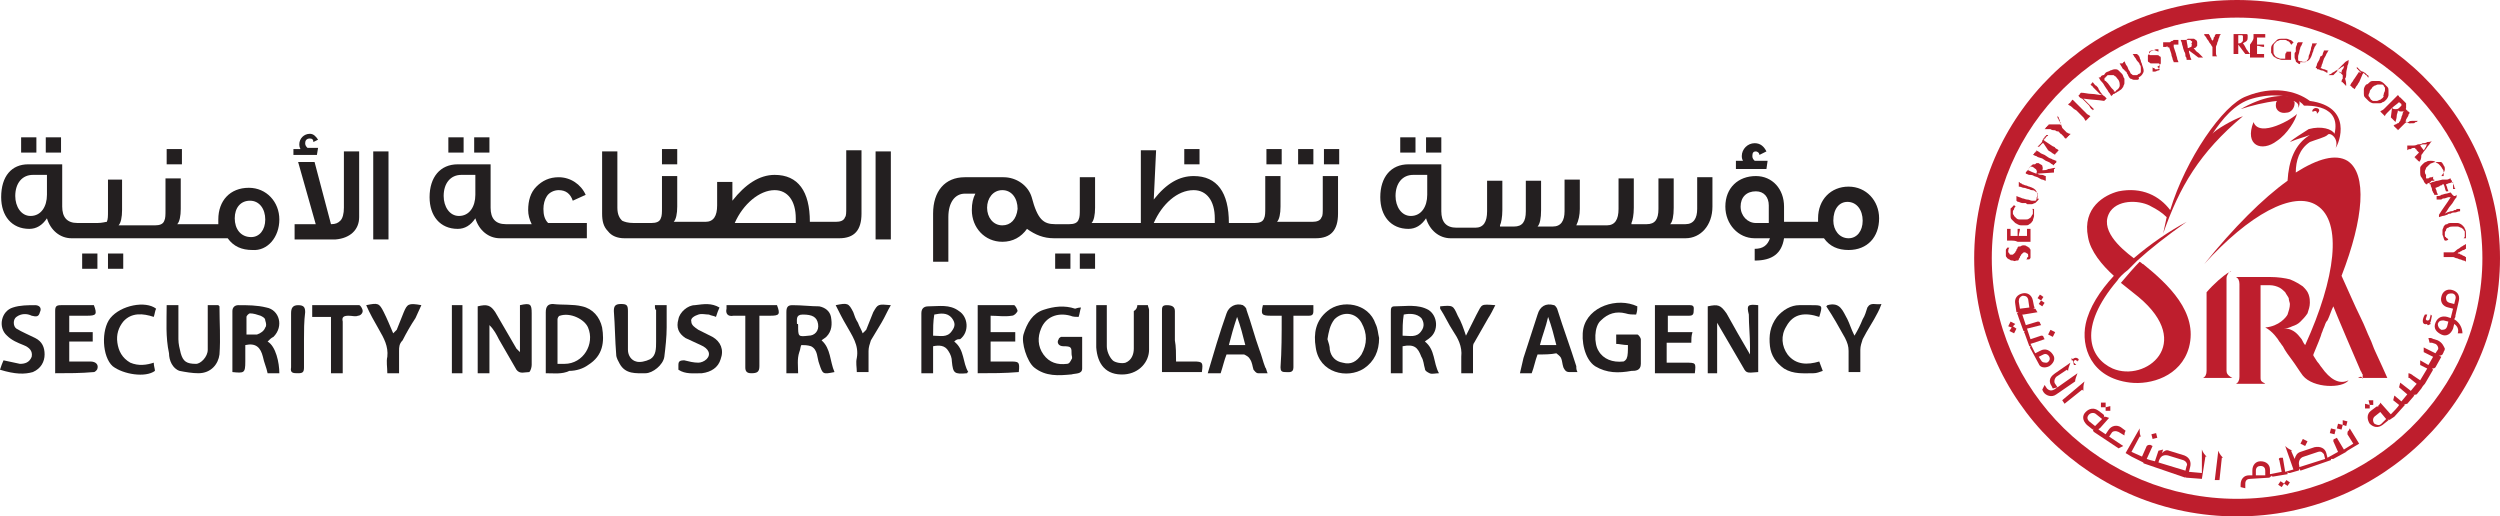 <svg width="213" height="44" viewBox="0 0 213 44" fill="none" xmlns="http://www.w3.org/2000/svg">
<g clip-path="url(#clip0_18001_94948)">
<path d="M195.5 8.3C194.4 8 192.8 8.2 190.9 9.3C191.8 9 193 8.7 194 8.6C193.9 8.7 193.9 8.9 193.9 9C193.9 9.4 194.3 9.7 194.8 9.6C195.2 9.6 195.5 9.2 195.5 8.8C195.5 8.7 195.5 8.7 195.4 8.6C195.7 8.7 195.9 8.9 195.8 9.2C196 8.9 196 8.4 195.5 8.3Z" fill="#BE1E2D"/>
<path d="M197.3 9.2C197.5 9.2 197.6 9.3 197.6 9.4C197.6 9.5 197.5 9.6 197.4 9.7C197.4 9.7 197.4 9.7 197.4 9.6C197.4 9.5 197.3 9.4 197.1 9.5H197C197 9.3 197.2 9.2 197.3 9.2Z" fill="#BE1E2D"/>
<path d="M195.7 9.7C195.4 10.1 192.5 11.8 192 10.4C191.2 12.4 192.7 13 194 12C194.9 11.4 195.6 10.2 195.7 9.7Z" fill="#BE1E2D"/>
<path d="M189.7 31.6V23.7C189.7 23.5 189.8 23.4 189.9 23.2C189.4 23.5 188.6 24.2 188 24.9V31.6C188 31.9 187.9 32.1 187.7 32.2H190.2C189.8 32 189.7 31.8 189.7 31.6Z" fill="#BE1E2D"/>
<path d="M189.9 23.2C190 23.2 190 23.1 190.1 23.1C190 23.2 189.9 23.2 189.9 23.2Z" fill="#BE1E2D"/>
<path d="M200.9 32.2H203.4C203.4 32.2 202.6 30.4 202.4 30C202.2 29.6 202.1 29.2 201.9 28.8C201.7 28.4 201.5 27.8 201.1 27C200.6 26 200.1 24.8 199.5 23.5C201.4 18.6 201.7 14.8 200 13.7C199 13.1 197.5 13.5 195.6 14.7C195.6 13.7 195.9 12.7 196.8 12.1C197.3 11.9 198.1 11.7 198.3 11.5C198.5 11.2 199.3 11.8 199 12.6C199.3 12.2 200.5 9.1 196.8 8.6C195.6 7.7 193.6 7.3 191.4 8.2C189.4 8.9 186.2 13.6 184.9 17.9C184 16.7 182.5 15.9 180.5 16.3C179.3 16.6 177.4 17.7 177.9 20.2C178.1 21.4 179.1 22.6 180.1 23.5C178.9 24.8 178 26.2 177.7 27.6C177.3 29.5 178.1 32.2 181.5 32.6C183.2 32.8 185.8 32.1 186.5 29.6C187.3 26.6 184.7 24.2 182.6 22.5C182.5 22.5 182.5 22.4 182.3 22.3C181.9 22.7 181.2 23.5 180.7 24.1C181.2 24.5 181.7 24.9 182.2 25.3C187 29.3 182.8 32.6 180 31.4C178 30.5 177 27.9 180.4 23.9C180.5 23.7 180.9 23.3 181.3 23C181.7 22.6 182 22.3 182.1 22.2C183.2 21.2 184.6 20.1 186.3 18.9C184.8 19.7 183.2 20.8 181.8 22C180.6 21.1 178.8 19.5 179.8 18C180.6 16.9 182.5 17.1 183.3 17.6C183.7 17.8 184.2 18.1 184.6 18.5C184.5 19 184.4 19.4 184.3 19.9C185.7 15.9 187.4 13 191.1 9.9C190.2 10.2 188.7 11.1 188.5 11.4C189.3 10.2 190.4 8.8 191.9 8.4C193.6 7.9 195.6 8.1 196.3 9C196.7 9 199.5 8.9 198.9 11.4C198.7 11 197.8 10.7 196.7 11C196.1 11.4 195.4 11.8 195.1 12.1C195.8 11.8 196.3 11.7 196.8 11.5C195.5 12.3 195 13.7 194.9 15.4C192.8 16.9 190.3 19.4 187.8 22.5C191.6 18.3 195.4 16.2 197.4 17.5C199.6 18.9 199 23.7 196.4 29.4C196.3 29.3 196.2 29.1 196.1 28.9C196 28.8 195.7 28.3 195.2 28.1C195 28 194.8 28 194.6 28C194.8 28 195.1 27.9 195.3 27.8C195.6 27.7 195.8 27.6 196 27.4C196.2 27.2 196.4 27 196.6 26.7C196.7 26.4 196.8 26.1 196.8 25.8C196.8 25.6 196.8 25.4 196.7 25.1C196.6 24.8 196.4 24.6 196.2 24.4C195.9 24.2 195.6 24 195.1 23.8C194.7 23.7 194.1 23.6 193.4 23.6H190.5C190.7 23.7 190.8 23.9 190.8 24.2V32.1C190.8 32.4 190.7 32.6 190.5 32.7H193C192.9 32.6 192.8 32.6 192.7 32.5C192.6 32.4 192.6 32.3 192.6 32.1V24.3C192.7 24.3 192.7 24.3 192.8 24.3C192.9 24.3 192.9 24.3 193.1 24.3C193.2 24.3 193.3 24.3 193.4 24.3C193.7 24.3 194 24.4 194.2 24.5C194.4 24.6 194.6 24.8 194.7 24.9C194.8 25.1 194.9 25.2 195 25.4C195 25.6 195.1 25.8 195.1 25.9C195.1 26.2 195 26.5 194.9 26.8C194.8 27 194.2 27.8 193 27.9C193.6 28.2 194.1 28.9 194.2 29.1C194.3 29.2 194.4 29.4 194.5 29.5C194.7 29.9 195 30.3 195.3 30.7C195.6 31.1 195.9 31.6 196.2 32C197.1 33.1 199.6 33.1 200.1 32.4C199.3 32.8 198.5 32.3 197.8 31.3C197.7 31.2 197.6 31 197.5 30.9C197.4 30.8 197.3 30.6 197.1 30.3C197.1 30.3 197.1 30.3 197.1 30.2C197.4 29.5 197.8 28.5 197.8 28.4C197.9 28.2 197.9 28.1 198 27.9C198.1 27.7 198.1 27.5 198.3 27.3C198.5 26.9 198.6 26.5 198.8 26.1C198.9 26.4 200.9 31.1 201 31.3C201.1 31.5 201.1 31.6 201.2 31.7C201.2 31.8 201.3 31.9 201.3 31.9C201.3 32 201.3 32.2 201.3 32.3C201.2 32 201.1 32.1 200.9 32.2Z" fill="#BE1E2D"/>
<path d="M190.6 42.5C179.1 42.5 169.7 33.3 169.7 22C169.7 10.7 179.1 1.5 190.6 1.5C202.1 1.5 211.5 10.7 211.5 22C211.5 33.3 202.1 42.5 190.6 42.5ZM190.6 0C178.2 0 168.2 9.9 168.2 22C168.2 34.1 178.2 44 190.6 44C203 44 213 34.1 213 22C213 9.9 202.9 0 190.6 0Z" fill="#BE1E2D"/>
<path d="M171.1 21.4C171.1 21.5 171.1 21.5 171.2 21.6C171.2 21.7 171.3 21.7 171.4 21.7C171.5 21.7 171.5 21.7 171.6 21.6L171.7 21.5C171.7 21.4 171.8 21.4 171.8 21.3C171.8 21.2 171.9 21.2 171.9 21.1C171.9 21 172 21 172.1 21C172.2 21 172.2 20.9 172.4 20.9C172.5 20.9 172.6 20.9 172.7 21C172.8 21 172.8 21.1 172.9 21.1C172.9 21.2 173 21.2 173 21.3C173 21.4 173 21.5 173 21.6C173 21.7 173 21.8 173 21.9C173 22 173 22 172.9 22.1C172.8 22.1 172.8 22.1 172.7 22.1C172.7 22.1 172.6 22.1 172.5 22.1H172.6C172.6 22.1 172.7 22.1 172.7 22C172.7 22 172.7 21.9 172.8 21.9V21.8C172.8 21.7 172.8 21.6 172.7 21.6C172.7 21.6 172.6 21.5 172.5 21.5C172.4 21.5 172.4 21.5 172.3 21.6L172.2 21.7C172.2 21.8 172.1 21.8 172.1 21.9C172.1 22 172 22 172 22.1C172 22.2 171.9 22.2 171.8 22.2C171.7 22.2 171.7 22.3 171.5 22.2C171.4 22.2 171.3 22.2 171.2 22.1C171.1 22.1 171.1 22 171 22C171 21.9 170.9 21.9 170.9 21.8C170.9 21.7 170.9 21.7 170.9 21.6C170.9 21.5 170.9 21.4 170.9 21.3C170.9 21.2 171 21.2 171 21.1H171.1H171.2C171.2 21.1 171.1 21.2 171.1 21.4Z" fill="#BE1E2D"/>
<path d="M171.4 20.5C171.3 20.5 171.2 20.5 171 20.5C171 20.4 171 20.3 171 20.3C171 20.2 171 20.2 171 20.1C171 20 171 19.8 171 19.7C171 19.6 171 19.5 171 19.5H171.1C171.1 19.5 171.1 19.5 171.2 19.5C171.2 19.5 171.2 19.5 171.3 19.5C171.3 19.5 171.3 19.6 171.3 19.7C171.3 19.8 171.3 19.8 171.3 19.9C171.3 20 171.3 20 171.3 20V20.1C171.4 20.1 171.5 20.1 171.6 20.1C171.7 20.1 171.8 20.1 171.9 20.1C171.9 20 171.9 19.9 171.9 19.8C171.9 19.7 171.9 19.6 171.9 19.5H172C172 19.5 172 19.5 172.1 19.5C172.1 19.7 172 19.9 172 20.1C172.1 20.1 172.1 20.1 172.2 20.1C172.3 20.1 172.3 20.1 172.4 20.1C172.5 20.1 172.6 20.1 172.7 20.1C172.7 20 172.7 19.9 172.7 19.8C172.7 19.7 172.7 19.6 172.7 19.5C172.7 19.5 172.7 19.5 172.8 19.5C172.8 19.5 172.8 19.5 172.9 19.5C172.9 19.5 172.9 19.5 173 19.5C173 19.5 173 19.6 173 19.7C173 19.8 173 19.9 173 20C173 20.1 173 20.2 173 20.3C173 20.4 173 20.4 173 20.5V20.6C172.9 20.6 172.8 20.6 172.7 20.6C172.6 20.6 172.4 20.6 172.3 20.6H171.9C171.7 20.5 171.5 20.5 171.4 20.5Z" fill="#BE1E2D"/>
<path d="M173.2 17.8H173.3C173.3 17.9 173.3 18.1 173.3 18.4C173.3 18.5 173.2 18.7 173.2 18.8C173.1 18.9 173.1 19 172.9 19.1C172.8 19.2 172.7 19.2 172.6 19.2C172.5 19.2 172.4 19.2 172.2 19.2C172 19.2 171.9 19.1 171.7 19C171.6 18.9 171.5 18.8 171.4 18.7C171.3 18.6 171.3 18.5 171.3 18.3C171.3 18.2 171.3 18 171.3 17.9V17.8C171.3 17.8 171.3 17.7 171.4 17.7C171.4 17.7 171.4 17.6 171.5 17.6C171.5 17.6 171.5 17.5 171.6 17.5C171.6 17.5 171.7 17.5 171.7 17.6H171.8C171.7 17.6 171.6 17.7 171.6 17.8C171.6 17.9 171.5 17.9 171.5 18C171.5 18.1 171.5 18.1 171.5 18.2C171.5 18.3 171.6 18.3 171.6 18.4C171.7 18.5 171.7 18.5 171.8 18.6C171.9 18.7 172 18.7 172.2 18.7C172.3 18.7 172.5 18.7 172.6 18.7C172.7 18.7 172.8 18.7 172.9 18.6C173 18.6 173 18.5 173.1 18.4C173.1 18.3 173.2 18.3 173.2 18.2V18.1V18V17.9C173.2 17.9 173.2 17.8 173.1 17.8C173.2 17.8 173.2 17.8 173.2 17.8Z" fill="#BE1E2D"/>
<path d="M173.6 17.1C173.5 17.2 173.5 17.2 173.4 17.3C173.3 17.3 173.2 17.4 173.1 17.4C173 17.4 172.9 17.4 172.8 17.4C172.7 17.4 172.7 17.4 172.6 17.3C172.5 17.3 172.5 17.3 172.5 17.3H172.4H172.3C172.2 17.3 172 17.2 172 17.2C171.9 17.2 171.9 17.2 171.8 17.1V17V16.9V16.8V16.7C172 16.8 172.1 16.8 172.3 16.9C172.4 16.9 172.6 17 172.7 17C172.9 17 173 17.1 173.1 17.1C173.2 17.1 173.3 17.1 173.4 17.1C173.5 17.1 173.5 17 173.5 17C173.5 16.9 173.6 16.9 173.6 16.8C173.6 16.7 173.6 16.6 173.6 16.5C173.6 16.4 173.5 16.4 173.4 16.3C173.3 16.2 173.2 16.2 173.1 16.2C173 16.2 172.9 16.1 172.8 16.1C172.7 16.1 172.6 16 172.4 16C172.3 16 172.2 15.9 172 15.9C172 15.9 172 15.9 172 15.8C172 15.8 172 15.8 172 15.7C172 15.7 172 15.7 172 15.6C172 15.6 172 15.6 172 15.5C172 15.5 172.1 15.5 172.1 15.6C172.2 15.6 172.2 15.6 172.3 15.7C172.4 15.7 172.5 15.8 172.6 15.8C172.7 15.8 172.8 15.9 172.9 15.9C173.2 16 173.4 16.1 173.5 16.3C173.6 16.5 173.6 16.7 173.5 16.9C173.8 16.9 173.7 17 173.6 17.1Z" fill="#BE1E2D"/>
<path d="M173.1 14.2H173L172.9 14.3C172.9 14.3 172.8 14.4 172.8 14.5C173 14.6 173.2 14.7 173.5 14.8C173.5 14.7 173.6 14.6 173.5 14.5C173.5 14.4 173.4 14.4 173.3 14.3C173.2 14.2 173.1 14.2 173.1 14.2ZM173.5 14.8H173.6C173.7 14.9 173.9 14.9 174 14.9C174.1 14.9 174.2 15 174.3 15V15.1V15.2V15.3V15.4C174.2 15.4 174.1 15.3 174 15.3C173.9 15.3 173.8 15.2 173.6 15.1L173.3 15C173.2 14.9 173 14.9 172.9 14.9C172.8 14.9 172.7 14.8 172.6 14.8V14.7C172.6 14.7 172.6 14.6 172.7 14.6C172.7 14.6 172.7 14.5 172.8 14.5C172.8 14.4 172.8 14.4 172.9 14.3C172.9 14.2 173 14.2 173 14.2C173 14.2 173 14.1 173.1 14.1C173.1 14.1 173.1 14.1 173.2 14C173.2 14 173.2 14 173.3 14C173.4 14 173.4 14 173.5 13.9C173.6 13.9 173.6 13.9 173.7 13.9C173.8 14 173.9 14 174 14.1C174 14.2 174.1 14.3 174 14.5C174.2 14.5 174.4 14.5 174.5 14.4C174.7 14.4 174.9 14.3 175.1 14.3C175.1 14.3 175.1 14.4 175 14.4V14.5V14.6V14.7L173.5 14.8Z" fill="#BE1E2D"/>
<path d="M173.5 13.3C173.4 13.3 173.3 13.2 173.2 13.2C173.2 13.2 173.2 13.2 173.3 13.1C173.3 13.1 173.3 13 173.4 13C173.4 13 173.4 12.9 173.5 12.9V12.8C173.6 12.9 173.7 12.9 173.8 13C173.9 13.1 174 13.1 174.2 13.2L174.5 13.4C174.6 13.5 174.8 13.5 174.9 13.6C175 13.6 175.1 13.7 175.2 13.7V13.8C175.2 13.8 175.2 13.9 175.1 13.9C175.1 13.9 175.1 14 175 14V14.1C174.9 14 174.8 14 174.7 13.9C174.6 13.8 174.5 13.8 174.3 13.7L174 13.5C173.7 13.4 173.6 13.4 173.5 13.3Z" fill="#BE1E2D"/>
<path d="M174.1 12.2C174 12.2 174 12.2 174 12.2C174 12.2 174 12.3 173.9 12.3C173.9 12.3 173.9 12.4 173.8 12.4C173.8 12.4 173.8 12.5 173.7 12.5C173.7 12.5 173.7 12.5 173.6 12.5L173.7 12.4L173.8 12.3L173.9 12.2C173.9 12.2 174 12.1 174 12C174 11.9 174.1 11.9 174.1 11.8L174.2 11.7C174.2 11.7 174.2 11.6 174.3 11.6C174.3 11.6 174.3 11.5 174.4 11.5C174.4 11.5 174.4 11.5 174.5 11.5C174.5 11.5 174.5 11.6 174.4 11.6L174.3 11.7C174.3 11.7 174.3 11.8 174.2 11.8C174.2 11.8 174.2 11.9 174.1 11.9L174.2 12L174.8 12.4C174.9 12.5 175.1 12.5 175.1 12.6C175.2 12.7 175.3 12.7 175.4 12.8C175.4 12.8 175.4 12.8 175.3 12.9C175.3 12.9 175.3 13 175.2 13C175.2 13 175.2 13.1 175.1 13.1V13.2C175 13.1 174.9 13.1 174.8 13C174.7 12.9 174.6 12.9 174.5 12.8L174.1 12.2C174.2 12.2 174.2 12.2 174.1 12.2Z" fill="#BE1E2D"/>
<path d="M175.6 10.6C175.6 10.5 175.5 10.5 175.5 10.4C175.5 10.3 175.4 10.3 175.4 10.2C175.4 10.1 175.3 10.1 175.3 10C175.3 10 175.3 10 175.3 9.9C175.3 9.9 175.3 9.9 175.3 9.8C175.3 9.9 175.3 9.9 175.4 10C175.4 10.1 175.5 10.2 175.5 10.3C175.5 10.4 175.6 10.5 175.6 10.6C175.6 10.7 175.7 10.8 175.7 10.9L175.8 11L175.9 11.1C176 11.2 176 11.2 176.1 11.3C176.2 11.3 176.2 11.4 176.4 11.4C176.4 11.4 176.4 11.5 176.3 11.5C176.3 11.5 176.3 11.6 176.2 11.6C176.2 11.6 176.2 11.7 176.1 11.7C176.1 11.7 176.1 11.8 176 11.8C175.9 11.8 175.9 11.7 175.8 11.6C175.7 11.5 175.7 11.5 175.6 11.4C175.6 11.4 175.5 11.4 175.5 11.3C175.5 11.3 175.4 11.3 175.4 11.2C175.3 11.2 175.2 11.2 175.1 11.1C175 11.1 174.8 11.1 174.7 11C174.6 11 174.5 11 174.4 11C174.3 11 174.2 11 174.2 11L174.3 10.9C174.3 10.9 174.3 10.8 174.4 10.8C174.4 10.8 174.4 10.7 174.5 10.7C174.5 10.7 174.5 10.6 174.6 10.6C174.7 10.6 174.7 10.6 174.8 10.6C174.9 10.6 175 10.6 175.1 10.6C175.2 10.6 175.3 10.6 175.3 10.6C175.4 10.6 175.4 10.6 175.5 10.6C175.7 10.7 175.7 10.7 175.6 10.6Z" fill="#BE1E2D"/>
<path d="M176.5 9.1C176.4 9 176.3 9 176.2 8.9C176.2 8.9 176.2 8.9 176.3 8.8C176.3 8.8 176.4 8.8 176.4 8.7L176.5 8.6C176.5 8.6 176.5 8.5 176.6 8.5C176.7 8.6 176.8 8.7 176.9 8.8C177 8.9 177.1 9 177.2 9.1L177.5 9.4C177.6 9.5 177.7 9.6 177.8 9.7C177.9 9.8 178 9.8 178.1 9.9C178.1 9.9 178.1 9.9 178 10L177.9 10.1L177.8 10.2C177.8 10.2 177.8 10.2 177.7 10.3C177.6 10.2 177.6 10.1 177.5 10C177.4 9.9 177.3 9.8 177.2 9.7L176.9 9.4C176.7 9.3 176.6 9.2 176.5 9.1Z" fill="#BE1E2D"/>
<path d="M177.2 8.3C177.1 8.2 177.1 8.2 177.1 8.1C177.1 8.1 177.2 8.1 177.2 8C177.2 8 177.2 8 177.3 7.9C177.6 7.9 177.9 8 178.2 8C178.5 8 178.8 8.1 179.1 8.1L178.9 8L178.7 7.8C178.6 7.7 178.6 7.7 178.5 7.6C178.4 7.5 178.4 7.5 178.3 7.4C178.3 7.3 178.2 7.3 178.2 7.3L178.1 7.2C178.1 7.2 178.2 7.2 178.2 7.1C178.2 7.1 178.2 7.1 178.3 7C178.4 7.1 178.5 7.3 178.6 7.3C178.7 7.4 178.8 7.5 178.8 7.6C178.9 7.7 178.9 7.8 179 7.9C179.1 8 179.1 8.1 179.3 8.2L179.5 8.4C179.5 8.4 179.4 8.4 179.4 8.5C179.4 8.5 179.3 8.5 179.3 8.6C178.7 8.5 178.1 8.5 177.5 8.4L177.6 8.5L177.7 8.6L177.9 8.8C178 8.9 178 8.9 178.1 9C178.2 9.1 178.2 9.1 178.2 9.1L178.3 9.2C178.3 9.2 178.3 9.2 178.4 9.3L178.3 9.4C178.3 9.4 178.3 9.3 178.2 9.3C178.1 9.2 178.1 9.2 178 9C177.9 8.9 177.8 8.8 177.7 8.7C177.6 8.6 177.5 8.5 177.4 8.4C177.3 8.4 177.2 8.3 177.2 8.3Z" fill="#BE1E2D"/>
<path d="M179.9 7.5L180 7.6L180.1 7.7V7.8C180.1 7.8 180.1 7.8 180.2 7.8C180.2 7.8 180.3 7.8 180.3 7.7C180.5 7.6 180.6 7.4 180.6 7.3C180.6 7.1 180.6 6.9 180.4 6.7C180.3 6.6 180.3 6.5 180.2 6.5C180.1 6.4 180.1 6.4 180 6.4C179.9 6.4 179.8 6.4 179.7 6.4C179.6 6.4 179.5 6.4 179.5 6.5C179.4 6.5 179.4 6.6 179.4 6.6C179.4 6.6 179.3 6.6 179.3 6.7C179.3 6.7 179.3 6.7 179.3 6.8C179.3 6.8 179.3 6.9 179.4 6.9L179.5 7L179.6 7.1L179.9 7.5ZM179 6.9C178.9 6.8 178.9 6.7 178.8 6.6H178.9C178.9 6.6 179 6.6 179 6.5C179 6.5 179.1 6.4 179.2 6.4C179.3 6.4 179.3 6.3 179.4 6.2C179.5 6.1 179.7 6.1 179.8 6C179.9 6 180 5.9 180.2 5.9C180.3 5.9 180.4 5.9 180.5 6C180.6 6.1 180.7 6.2 180.8 6.3C180.9 6.4 180.9 6.6 181 6.7C181 6.8 181 7 181 7.1C181 7.2 180.9 7.3 180.9 7.4C180.8 7.5 180.8 7.6 180.6 7.7C180.5 7.8 180.4 7.8 180.3 7.9C180.2 7.9 180.2 8 180.1 8C180.1 8 180 8 180 8.1C180 8.1 179.9 8.1 179.9 8.2C179.8 8.1 179.8 8 179.7 7.9C179.6 7.8 179.6 7.7 179.5 7.6L179.3 7.3C179.2 7.1 179.1 7 179 6.9Z" fill="#BE1E2D"/>
<path d="M182.1 6.8C182 6.8 181.9 6.8 181.8 6.8C181.7 6.8 181.6 6.7 181.5 6.7C181.4 6.6 181.4 6.6 181.3 6.4C181.3 6.3 181.2 6.3 181.2 6.2C181.2 6.2 181.2 6.1 181.1 6.1C181.1 6.1 181.1 6 181 6C181 6 181 5.9 180.9 5.9C180.8 5.8 180.8 5.7 180.7 5.6C180.7 5.5 180.6 5.5 180.6 5.4H180.7H180.8C180.8 5.4 180.9 5.4 180.9 5.3C180.9 5.3 181 5.3 181 5.2C181.1 5.4 181.1 5.5 181.2 5.6C181.3 5.7 181.3 5.9 181.4 6C181.5 6.1 181.5 6.3 181.6 6.3C181.7 6.4 181.7 6.4 181.8 6.4C181.9 6.4 181.9 6.4 182 6.4C182.1 6.4 182.1 6.4 182.2 6.3C182.3 6.3 182.4 6.2 182.4 6.1C182.4 6 182.4 5.9 182.4 5.8C182.4 5.7 182.4 5.6 182.3 5.5C182.3 5.4 182.2 5.3 182.1 5.2C182 5.1 182 5 181.9 4.9C181.8 4.8 181.8 4.7 181.7 4.6C181.7 4.6 181.7 4.6 181.8 4.6C181.8 4.6 181.8 4.6 181.9 4.6C181.9 4.6 181.9 4.6 182 4.6C182 4.6 182 4.6 182.1 4.6C182.1 4.6 182.1 4.7 182.2 4.7C182.2 4.8 182.3 4.8 182.3 4.9C182.3 5 182.4 5.1 182.4 5.2C182.4 5.3 182.5 5.4 182.5 5.5C182.6 5.8 182.7 6 182.6 6.2C182.5 6.4 182.4 6.5 182.2 6.6C182.3 6.7 182.2 6.8 182.1 6.8Z" fill="#BE1E2D"/>
<path d="M183.3 4.3C183.2 4.3 183.2 4.4 183.1 4.4C183.1 4.5 183.1 4.5 183.1 4.6C183.1 4.7 183.2 4.7 183.2 4.7C183.3 4.7 183.3 4.7 183.4 4.7C183.5 4.7 183.5 4.7 183.6 4.7C183.7 4.7 183.7 4.7 183.8 4.7C183.9 4.7 183.9 4.7 184 4.8C184.1 4.8 184.1 4.9 184.1 5C184.1 5.1 184.1 5.2 184.1 5.3C184.1 5.4 184.1 5.5 184 5.5C184 5.6 183.9 5.6 183.8 5.7C184.1 5.9 184 6 183.9 6C183.8 6 183.7 6.1 183.6 6.1C183.5 6.1 183.5 6.1 183.4 6.1C183.4 6 183.4 6 183.4 5.9C183.4 5.8 183.4 5.8 183.4 5.7C183.4 5.7 183.4 5.8 183.5 5.8C183.5 5.8 183.6 5.8 183.6 5.9H183.7H183.8C183.9 5.9 184 5.8 184 5.7C184 5.6 184 5.6 184 5.5C184 5.4 183.9 5.4 183.9 5.4C183.8 5.4 183.8 5.4 183.7 5.4C183.6 5.4 183.6 5.4 183.5 5.4C183.4 5.4 183.4 5.4 183.3 5.4C183.2 5.4 183.2 5.4 183.1 5.3C183 5.3 183 5.2 183 5.1C183 5 183 4.9 183 4.8C183 4.7 183 4.7 183.1 4.6C183.1 4.5 183.2 4.5 183.2 4.4C183.3 4.4 183.3 4.3 183.4 4.3C183.5 4.3 183.6 4.2 183.7 4.2C183.8 4.2 183.8 4.2 183.9 4.2V4.3V4.4C183.6 4.3 183.5 4.2 183.3 4.3Z" fill="#BE1E2D"/>
<path d="M184.7 4C184.6 4 184.6 4 184.7 4C184.6 3.9 184.6 3.9 184.6 4H184.5H184.4H184.3C184.3 4 184.3 4 184.3 3.9C184.3 3.9 184.3 3.9 184.3 3.8C184.3 3.8 184.3 3.8 184.3 3.7C184.3 3.7 184.3 3.7 184.3 3.6C184.4 3.6 184.4 3.6 184.5 3.6H184.6C184.6 3.6 184.7 3.6 184.8 3.6C184.9 3.6 184.9 3.6 185 3.5C185.1 3.5 185.1 3.5 185.2 3.4C185.3 3.4 185.3 3.4 185.4 3.4H185.5H185.6C185.6 3.4 185.6 3.4 185.6 3.5C185.6 3.5 185.6 3.5 185.6 3.6C185.6 3.6 185.6 3.6 185.6 3.7C185.6 3.8 185.6 3.7 185.6 3.8H185.5H185.4H185.3H185.2C185.2 3.8 185.2 3.8 185.2 3.9V4L185.4 4.6C185.4 4.7 185.5 4.9 185.5 5C185.5 5.1 185.6 5.2 185.6 5.3H185.5H185.4H185.3H185.2C185.2 5.2 185.1 5.1 185.1 5C185.1 4.9 185 4.8 185 4.6L184.8 4C184.7 4.1 184.7 4.1 184.7 4Z" fill="#BE1E2D"/>
<path d="M186.7 3.5L186.6 3.4H186.5C186.5 3.4 186.4 3.4 186.3 3.4C186.3 3.6 186.4 3.9 186.4 4.1C186.5 4.1 186.6 4 186.7 4C186.7 3.9 186.8 3.8 186.7 3.7C186.8 3.6 186.8 3.5 186.7 3.5ZM186.5 4.3V4.4C186.5 4.5 186.6 4.7 186.6 4.8C186.6 4.9 186.7 5 186.7 5.1H186.6H186.5H186.4H186.3C186.3 5 186.3 4.9 186.2 4.8C186.2 4.7 186.2 4.5 186.1 4.4L186 4.1C186 4 185.9 3.8 185.9 3.7C185.9 3.6 185.8 3.5 185.8 3.4H185.9H186C186 3.4 186.1 3.4 186.2 3.4C186.3 3.4 186.3 3.4 186.4 3.3C186.5 3.3 186.5 3.3 186.6 3.3H186.7H186.8H186.9C187 3.3 187 3.4 187.1 3.4C187.1 3.4 187.2 3.5 187.2 3.6C187.2 3.7 187.2 3.8 187.2 3.9C187.1 4 187.1 4.1 186.9 4.1C187 4.2 187.1 4.4 187.3 4.5C187.4 4.6 187.6 4.8 187.7 4.9H187.6H187.5H187.4H187.3L186.5 4.3Z" fill="#BE1E2D"/>
<path d="M188.5 3.5C188.5 3.4 188.6 3.4 188.6 3.3C188.6 3.2 188.6 3.2 188.7 3.1C188.7 3 188.7 3 188.8 2.9C188.8 2.9 188.8 2.9 188.9 2.9C189 2.9 188.9 2.9 189 2.9C189 2.9 189 2.9 189.1 2.9C189.1 2.9 189.1 2.9 189.2 2.9C189.2 3 189.1 3 189.1 3.1C189.1 3.2 189 3.3 189 3.4C189 3.5 188.9 3.6 188.9 3.7C188.9 3.8 188.8 3.9 188.8 4V4.1V4.2C188.8 4.3 188.8 4.4 188.8 4.5C188.8 4.6 188.8 4.7 188.9 4.8H188.8H188.7H188.6H188.5C188.5 4.7 188.5 4.6 188.5 4.5C188.5 4.4 188.5 4.3 188.5 4.2V4.1V4C188.4 3.9 188.4 3.8 188.3 3.7C188.2 3.6 188.2 3.5 188.1 3.4C188 3.3 188 3.2 187.9 3.1C187.8 3 187.8 3 187.8 2.9H187.9H188H188.1H188.2C188.2 3 188.3 3 188.3 3.1C188.3 3.2 188.4 3.2 188.4 3.3C188.4 3.4 188.5 3.4 188.5 3.5C188.5 3.6 188.6 3.6 188.6 3.6C188.4 3.7 188.5 3.6 188.5 3.5Z" fill="#BE1E2D"/>
<path d="M191.1 3.1C191.1 3.1 191.1 3 191 3H190.9C190.8 3 190.8 3 190.7 3C190.7 3.3 190.7 3.5 190.7 3.7C190.8 3.7 190.9 3.7 191 3.6C191.1 3.5 191.1 3.5 191.1 3.3C191.1 3.2 191.1 3.2 191.1 3.1ZM190.7 3.8V3.9C190.7 4 190.7 4.2 190.7 4.3C190.7 4.4 190.7 4.5 190.7 4.6H190.6H190.5H190.4H190.3C190.3 4.5 190.3 4.4 190.3 4.3C190.3 4.2 190.3 4 190.3 3.9V3.6C190.3 3.5 190.3 3.3 190.3 3.2C190.3 3.1 190.3 3 190.3 2.9H190.4H190.5C190.5 2.9 190.6 2.9 190.7 2.9C190.8 2.9 190.8 2.9 190.9 2.9C191 2.9 191 2.9 191.1 2.9C191.2 2.9 191.2 2.9 191.2 2.9H191.3C191.3 2.9 191.3 2.9 191.4 2.9C191.5 2.9 191.5 3 191.5 3C191.5 3.1 191.5 3.1 191.5 3.2C191.5 3.3 191.5 3.4 191.4 3.5C191.3 3.6 191.2 3.6 191.1 3.7C191.2 3.8 191.3 4 191.4 4.2C191.5 4.3 191.6 4.5 191.7 4.6H191.6H191.5H191.4H191.3L190.7 3.8Z" fill="#BE1E2D"/>
<path d="M192 3.2C192 3.1 192 3 192 2.9C192.1 2.9 192.2 2.9 192.2 2.9C192.3 2.9 192.4 2.9 192.4 2.9C192.5 2.9 192.7 2.9 192.8 2.9C192.9 2.9 193 2.9 193 2.9V3C193 3 193 3 193 3.1C193 3.1 193 3.1 193 3.2C193 3.2 192.9 3.2 192.8 3.2C192.7 3.2 192.7 3.2 192.6 3.2C192.5 3.2 192.5 3.2 192.4 3.2H192.3C192.3 3.3 192.3 3.4 192.3 3.5C192.3 3.6 192.3 3.7 192.3 3.8C192.4 3.8 192.5 3.8 192.6 3.8C192.7 3.8 192.8 3.8 192.9 3.8C192.9 3.8 192.9 3.8 192.9 3.9C192.9 3.9 192.9 3.9 192.9 4C192.7 4 192.5 3.9 192.3 3.9C192.3 4 192.3 4 192.3 4.1C192.3 4.2 192.3 4.2 192.3 4.3C192.3 4.4 192.3 4.5 192.3 4.6C192.4 4.6 192.5 4.6 192.6 4.6C192.7 4.6 192.8 4.6 192.9 4.6C192.9 4.6 192.9 4.6 192.9 4.7C192.9 4.7 192.9 4.7 192.9 4.8C192.9 4.8 192.9 4.8 192.9 4.9C192.9 4.9 192.8 4.9 192.7 4.9C192.6 4.9 192.5 4.9 192.4 4.9C192.3 4.9 192.2 4.9 192.1 4.9C192 4.9 192 4.9 191.9 4.9H191.8C191.8 4.9 191.8 4.9 191.7 4.9C191.7 4.8 191.7 4.7 191.7 4.6C191.7 4.5 191.7 4.3 191.7 4.2V3.8C192 3.4 192 3.3 192 3.2Z" fill="#BE1E2D"/>
<path d="M194.9 3.5C194.8 3.4 194.7 3.4 194.6 3.4C194.5 3.4 194.4 3.4 194.3 3.4C194.2 3.4 194.1 3.5 194 3.5C193.9 3.6 193.9 3.6 193.8 3.7C193.7 3.8 193.7 3.9 193.7 4.1C193.7 4.2 193.7 4.3 193.7 4.4C193.7 4.5 193.7 4.6 193.8 4.7C193.8 4.8 193.9 4.8 194 4.9C194.1 4.9 194.2 5 194.3 5C194.3 5 194.3 5 194.4 5H194.5H194.6C194.6 5 194.6 5 194.7 5C194.7 5 194.7 5 194.7 4.9V4.8C194.7 4.7 194.7 4.5 194.8 4.5C194.8 4.4 194.8 4.4 194.8 4.4C194.8 4.4 194.8 4.4 194.9 4.4C195 4.4 195 4.4 195 4.4C195.1 4.4 195.1 4.4 195.1 4.4H195.2C195.2 4.4 195.2 4.4 195.2 4.5V4.6V4.7V4.8V4.9V5V5.1C195.1 5.1 194.9 5.1 194.8 5.1C194.7 5.1 194.5 5.1 194.4 5.1C194.3 5.1 194.1 5 194 5C193.9 4.9 193.8 4.9 193.7 4.8C193.6 4.7 193.6 4.6 193.5 4.5C193.5 4.4 193.5 4.2 193.5 4.1C193.5 3.9 193.6 3.8 193.7 3.7C193.8 3.6 193.9 3.5 194 3.4C194.1 3.3 194.3 3.3 194.4 3.3C194.5 3.3 194.7 3.3 194.8 3.3C194.9 3.3 195.1 3.4 195.1 3.4C195.2 3.4 195.3 3.5 195.4 3.6C195.4 3.6 195.4 3.7 195.3 3.7C195.3 3.7 195.3 3.8 195.2 3.8C195.1 3.6 195 3.5 194.9 3.5Z" fill="#BE1E2D"/>
<path d="M195.8 5.4C195.7 5.3 195.6 5.3 195.6 5.2C195.6 5.1 195.5 5 195.5 4.9C195.5 4.8 195.5 4.7 195.5 4.6C195.5 4.5 195.5 4.5 195.6 4.4C195.6 4.3 195.6 4.3 195.6 4.3V4.2V4.1C195.6 4 195.7 3.8 195.7 3.8C195.7 3.7 195.7 3.7 195.8 3.6H195.9H196H196.1H196.2C196.1 3.8 196.1 3.9 196 4C196 4.1 195.9 4.3 195.9 4.4C195.9 4.5 195.8 4.7 195.8 4.8C195.8 4.9 195.8 5 195.8 5.1C195.8 5.2 195.9 5.2 195.9 5.2C196 5.2 196 5.3 196.1 5.3C196.2 5.3 196.3 5.3 196.4 5.3C196.5 5.3 196.5 5.2 196.6 5.1C196.7 5 196.7 4.9 196.7 4.8C196.7 4.7 196.8 4.6 196.8 4.5C196.8 4.4 196.9 4.3 196.9 4.1C196.9 4 197 3.9 197 3.7C197 3.7 197 3.7 197.1 3.7C197.1 3.7 197.1 3.7 197.2 3.7C197.2 3.7 197.2 3.7 197.3 3.7C197.3 3.7 197.3 3.7 197.4 3.7C197.4 3.7 197.4 3.8 197.3 3.8C197.3 3.9 197.3 3.9 197.2 4C197.2 4.1 197.1 4.2 197.1 4.3C197.1 4.4 197 4.5 197 4.6C196.9 4.9 196.8 5.1 196.6 5.2C196.4 5.3 196.2 5.3 196 5.2C196 5.5 195.9 5.5 195.8 5.4Z" fill="#BE1E2D"/>
<path d="M197.9 4.6C197.9 4.5 198 4.4 198 4.3H198.1H198.2H198.3H198.4C198.3 4.4 198.3 4.5 198.2 4.6C198.2 4.7 198.1 4.8 198 5L197.9 5.3C197.9 5.4 197.8 5.5 197.8 5.6C197.8 5.7 197.7 5.8 197.7 5.8C197.8 5.8 197.9 5.9 198 5.9C198.1 5.9 198.2 6 198.3 6C198.3 6 198.3 6 198.3 6.1C198.3 6.1 198.3 6.1 198.3 6.2C198.3 6.2 198.2 6.2 198.1 6.1C198 6.1 198 6 197.8 6C197.7 6 197.6 5.9 197.5 5.9C197.4 5.9 197.4 5.9 197.4 5.8H197.3C197.3 5.7 197.4 5.6 197.4 5.5C197.4 5.4 197.5 5.3 197.6 5.1L197.7 4.8C197.8 4.8 197.9 4.7 197.9 4.6Z" fill="#BE1E2D"/>
<path d="M199.7 5.6C199.6 5.7 199.5 5.7 199.4 5.8C199.3 5.9 199.2 5.9 199.1 6L199.5 6.2C199.5 6.1 199.5 6 199.6 5.9C199.7 5.8 199.7 5.7 199.7 5.6ZM199.9 7.3C199.9 7.3 199.8 7.3 199.8 7.2C199.8 7.2 199.7 7.2 199.7 7.1C199.7 7.1 199.6 7.1 199.6 7H199.5C199.5 6.9 199.5 6.8 199.6 6.7C199.6 6.6 199.6 6.5 199.6 6.4L199.5 6.3L199.4 6.2C199.4 6.2 199.3 6.2 199.3 6.1C199.3 6.1 199.2 6.1 199.2 6C199.1 6.1 199.1 6.1 199 6.2C198.9 6.3 198.9 6.3 198.8 6.4C198.8 6.4 198.8 6.4 198.7 6.4C198.7 6.4 198.7 6.4 198.6 6.4C198.6 6.4 198.6 6.4 198.5 6.4C198.5 6.4 198.5 6.4 198.4 6.4C198.4 6.4 198.5 6.3 198.6 6.3C198.7 6.2 198.7 6.2 198.9 6.1C199 6 199.1 6 199.2 5.9C199.3 5.8 199.4 5.7 199.5 5.6C199.6 5.5 199.7 5.4 199.8 5.3C199.9 5.2 200 5.2 200.1 5.1C200.1 5.3 200.1 5.4 200 5.6C200 5.8 199.9 6 199.9 6.2C199.9 6.4 199.9 6.6 199.8 6.7C199.9 7 199.9 7.2 199.9 7.3Z" fill="#BE1E2D"/>
<path d="M201.1 6.2C201.2 6.1 201.1 6.1 201.1 6.2C201.1 6.1 201.1 6.1 201.1 6.1C201.1 6.1 201 6.1 201 6C201 6 200.9 6 200.9 5.9C200.9 5.9 200.8 5.9 200.8 5.8C200.8 5.8 200.8 5.8 200.8 5.7L200.9 5.8L201 5.9L201.1 6C201.1 6 201.2 6.1 201.3 6.1C201.4 6.1 201.4 6.2 201.5 6.2L201.6 6.3L201.7 6.4C201.7 6.4 201.8 6.4 201.8 6.5C201.8 6.5 201.8 6.5 201.8 6.6C201.8 6.6 201.7 6.6 201.7 6.5L201.6 6.4C201.6 6.4 201.5 6.4 201.5 6.3C201.5 6.3 201.4 6.3 201.4 6.2L201.3 6.3L201 7C200.9 7.1 200.9 7.2 200.8 7.3C200.7 7.4 200.7 7.5 200.6 7.6C200.6 7.6 200.6 7.6 200.5 7.5C200.5 7.5 200.4 7.5 200.4 7.4C200.4 7.4 200.3 7.4 200.3 7.3H200.2C200.3 7.2 200.3 7.1 200.4 7C200.5 6.9 200.5 6.8 200.6 6.7L201 6.1C201.1 6.3 201.1 6.2 201.1 6.2Z" fill="#BE1E2D"/>
<path d="M203.1 8C203.1 7.9 203.2 7.8 203.2 7.7C203.2 7.6 203.2 7.5 203.2 7.5C203.2 7.4 203.1 7.4 203.1 7.3C203 7.2 203 7.2 202.9 7.2C202.8 7.2 202.7 7.2 202.6 7.2C202.5 7.2 202.4 7.3 202.3 7.3C202.2 7.4 202.1 7.4 202.1 7.5C202 7.6 201.9 7.7 201.9 7.8C201.9 7.9 201.8 8 201.8 8.1C201.8 8.2 201.8 8.2 201.9 8.3C201.9 8.4 202 8.4 202 8.5C202.1 8.5 202.1 8.6 202.2 8.6C202.3 8.6 202.4 8.6 202.5 8.6C202.6 8.6 202.7 8.5 202.8 8.5C202.9 8.4 203 8.4 203.1 8.2C203 8.2 203.1 8.1 203.1 8ZM201.9 7C202 6.9 202.1 6.9 202.3 6.9C202.4 6.9 202.6 6.9 202.7 6.9C202.8 6.9 203 7 203.1 7.1C203.2 7.2 203.3 7.3 203.4 7.4C203.5 7.5 203.5 7.6 203.5 7.7C203.5 7.8 203.5 7.9 203.5 8.1C203.5 8.2 203.4 8.4 203.3 8.5C203.2 8.6 203.1 8.7 203 8.7C202.9 8.8 202.8 8.8 202.6 8.8C202.5 8.8 202.3 8.8 202.2 8.8C202.1 8.8 201.9 8.7 201.8 8.6C201.7 8.5 201.6 8.4 201.5 8.3C201.4 8.2 201.4 8.1 201.4 8C201.4 7.9 201.4 7.8 201.4 7.6C201.4 7.5 201.5 7.3 201.6 7.2C201.7 7.2 201.8 7.1 201.9 7Z" fill="#BE1E2D"/>
<path d="M204.6 9V8.9C204.6 8.9 204.6 8.8 204.5 8.8L204.4 8.7C204.2 8.9 204 9 203.8 9.2C203.9 9.3 204 9.3 204.1 9.3C204.2 9.3 204.3 9.3 204.4 9.2C204.5 9.1 204.5 9.1 204.6 9ZM203.8 9.2C203.6 9.4 203.5 9.5 203.4 9.6C203.3 9.7 203.2 9.8 203.2 9.9C203.2 9.9 203.2 9.9 203.1 9.8L203 9.7L202.9 9.6C202.9 9.6 202.9 9.6 202.8 9.5C202.9 9.4 203 9.4 203.1 9.3C203.2 9.2 203.3 9.1 203.4 9L203.7 8.7C203.8 8.6 203.9 8.5 204 8.4C204.1 8.3 204.2 8.2 204.3 8.1C204.3 8.1 204.3 8.1 204.4 8.2C204.4 8.2 204.4 8.3 204.5 8.3L204.6 8.4C204.6 8.4 204.7 8.5 204.8 8.6L204.9 8.7L205 8.8V8.9V9C205 9.1 205 9.1 205 9.2C205 9.3 204.9 9.3 204.9 9.4C204.8 9.5 204.7 9.5 204.6 9.5C204.5 9.5 204.4 9.5 204.3 9.4C204.3 9.6 204.2 9.7 204.2 9.9C204.2 10.1 204.1 10.3 204.1 10.4L204 10.3L203.9 10.2L203.8 10.1L203.7 10L203.8 9.2Z" fill="#BE1E2D"/>
<path d="M205.4 10.5C205.5 10.5 205.5 10.5 205.6 10.5C205.7 10.5 205.7 10.5 205.8 10.4C205.9 10.4 205.9 10.4 206 10.3C205.9 10.3 205.9 10.3 205.8 10.3C205.7 10.3 205.6 10.3 205.5 10.3C205.4 10.3 205.3 10.3 205.2 10.4C205.1 10.4 205 10.4 204.9 10.5L204.8 10.6L204.7 10.7C204.6 10.8 204.6 10.8 204.5 10.9C204.4 11 204.4 11 204.3 11.1C204.3 11.1 204.3 11 204.2 11C204.2 11 204.2 10.9 204.1 10.9C204.1 10.9 204.1 10.8 204 10.8C204 10.8 204 10.7 203.9 10.7C204 10.7 204 10.6 204.1 10.6C204.2 10.6 204.2 10.5 204.3 10.5C204.3 10.5 204.4 10.5 204.4 10.4L204.5 10.3C204.5 10.2 204.6 10.1 204.6 10C204.6 9.9 204.7 9.8 204.7 9.7C204.7 9.6 204.8 9.5 204.8 9.4C204.8 9.3 204.9 9.3 204.9 9.2C204.9 9.2 204.9 9.3 205 9.3C205 9.3 205 9.4 205.1 9.4C205.1 9.4 205.1 9.5 205.2 9.5L205.3 9.6C205.3 9.7 205.2 9.7 205.2 9.8C205.2 9.9 205.1 10 205.1 10C205.1 10.1 205 10.1 205 10.2C205 10.3 205 10.3 204.9 10.3C205.3 10.6 205.4 10.5 205.4 10.5Z" fill="#BE1E2D"/>
<path d="M206.8 12.3C206.7 12.3 206.6 12.3 206.5 12.3C206.4 12.3 206.3 12.3 206.2 12.4L206.5 12.8C206.6 12.7 206.6 12.6 206.7 12.5C206.7 12.4 206.8 12.3 206.8 12.3ZM206.1 13.8C206.1 13.8 206.1 13.7 206 13.7C206 13.7 206 13.6 205.9 13.6C205.9 13.6 205.9 13.5 205.8 13.5C205.8 13.5 205.8 13.4 205.7 13.4C205.8 13.3 205.8 13.3 205.9 13.2C206 13.1 206 13.1 206.1 13L206 12.9L205.9 12.8C205.9 12.8 205.9 12.7 205.8 12.7C205.8 12.7 205.8 12.6 205.7 12.6C205.6 12.6 205.5 12.6 205.4 12.7C205.3 12.7 205.2 12.7 205.1 12.8C205.1 12.8 205.1 12.8 205.1 12.7C205.1 12.7 205.1 12.7 205.1 12.6C205.1 12.6 205.1 12.6 205.1 12.5C205.1 12.5 205.1 12.5 205.1 12.4C205.1 12.4 205.2 12.4 205.3 12.4C205.4 12.4 205.5 12.4 205.6 12.4C205.7 12.4 205.8 12.4 206 12.3C206.1 12.3 206.3 12.3 206.4 12.2C206.5 12.2 206.7 12.2 206.8 12.1C206.9 12.1 207.1 12.1 207.2 12C207.1 12.1 207 12.3 206.9 12.4C206.8 12.5 206.7 12.7 206.6 12.8C206.5 12.9 206.4 13.1 206.3 13.2C206.3 13.6 206.2 13.7 206.1 13.8Z" fill="#BE1E2D"/>
<path d="M208.3 14.4C208.3 14.3 208.3 14.2 208.2 14.1C208.2 14 208.1 14 208.1 13.9C208 13.8 208 13.8 207.9 13.8C207.8 13.8 207.7 13.8 207.6 13.8C207.5 13.8 207.4 13.8 207.2 13.9C207.1 13.9 207 14 206.9 14.1C206.8 14.2 206.8 14.2 206.7 14.3C206.7 14.4 206.6 14.5 206.6 14.6C206.6 14.7 206.6 14.8 206.7 14.9C206.7 14.9 206.7 14.9 206.7 15C206.7 15 206.7 15 206.7 15.1C206.7 15.1 206.7 15.1 206.7 15.2C206.7 15.2 206.7 15.2 206.8 15.2H206.9C207 15.1 207.1 15.1 207.2 15.1C207.3 15.1 207.3 15 207.3 15C207.3 15 207.3 15 207.3 15.1V15.2C207.3 15.3 207.3 15.3 207.4 15.3C207.4 15.3 207.4 15.3 207.4 15.4C207.4 15.4 207.4 15.4 207.3 15.4H207.2C207.2 15.4 207.1 15.4 207.1 15.5C207.1 15.5 207 15.5 207 15.6H206.9C206.9 15.6 206.8 15.6 206.8 15.7H206.7C206.6 15.6 206.5 15.5 206.5 15.4C206.4 15.3 206.4 15.2 206.3 15.1C206.2 15 206.2 14.8 206.2 14.7C206.2 14.6 206.2 14.4 206.2 14.3C206.2 14.2 206.3 14.1 206.4 14C206.5 13.9 206.6 13.8 206.7 13.8C206.8 13.7 207 13.7 207.1 13.7C207.2 13.7 207.4 13.7 207.5 13.8C207.6 13.9 207.7 13.9 207.8 14C207.9 14.1 208 14.2 208.1 14.4C208.2 14.5 208.2 14.6 208.2 14.7C208.2 14.8 208.2 14.9 208.2 15H208.1H208C208.3 14.6 208.3 14.5 208.3 14.4Z" fill="#BE1E2D"/>
<path d="M208.5 15.3C208.6 15.3 208.7 15.2 208.8 15.2C208.8 15.3 208.8 15.3 208.9 15.4C208.9 15.5 208.9 15.5 209 15.6C209 15.7 209.1 15.8 209.1 15.9C209.1 16 209.2 16.1 209.2 16.1H209.1C209.1 16.1 209.1 16.1 209 16.1C209 16.1 209 16 209 15.9C209 15.8 209 15.8 209 15.7C209 15.6 209 15.6 209 15.6V15.5C208.9 15.5 208.8 15.6 208.7 15.6C208.6 15.6 208.5 15.7 208.4 15.7C208.4 15.8 208.5 15.9 208.5 16C208.5 16.1 208.6 16.2 208.6 16.3H208.5C208.5 16.3 208.5 16.3 208.4 16.3C208.3 16.1 208.3 15.9 208.2 15.7C208.1 15.7 208.1 15.7 208 15.8C207.9 15.8 207.9 15.8 207.8 15.9C207.7 15.9 207.6 16 207.5 16C207.5 16.1 207.6 16.2 207.6 16.3C207.6 16.4 207.7 16.5 207.7 16.6C207.7 16.6 207.7 16.6 207.6 16.6C207.6 16.6 207.6 16.6 207.5 16.6C207.5 16.6 207.5 16.6 207.4 16.6C207.4 16.6 207.4 16.5 207.3 16.4C207.3 16.3 207.2 16.3 207.2 16.1C207.2 16 207.1 15.9 207.1 15.8C207.1 15.7 207.1 15.7 207 15.7V15.6C207.1 15.6 207.2 15.5 207.3 15.5C207.4 15.5 207.5 15.4 207.7 15.4L208.1 15.3C208.3 15.3 208.4 15.3 208.5 15.3Z" fill="#BE1E2D"/>
<path d="M209.1 16.7C209.2 16.7 209.2 16.7 209.3 16.6V16.7V16.8C209.1 17 209 17.3 208.8 17.5C208.6 17.7 208.5 18 208.3 18.2L208.5 18.1L208.8 18C208.9 18 209 18 209.1 17.9C209.2 17.9 209.3 17.9 209.3 17.8C209.4 17.8 209.4 17.8 209.5 17.8H209.6V17.9V18C209.4 18 209.3 18.1 209.2 18.1C209.1 18.1 208.9 18.1 208.8 18.2C208.7 18.2 208.6 18.2 208.5 18.3C208.4 18.3 208.3 18.4 208.1 18.4L207.8 18.5V18.4V18.3C208.1 17.8 208.5 17.3 208.8 16.8H208.7H208.6L208.3 16.9C208.2 16.9 208.1 16.9 208 17C207.9 17 207.9 17 207.8 17H207.7H207.6C207.6 17 207.6 17 207.6 16.9C207.6 16.9 207.6 16.9 207.6 16.8V16.7H207.7C207.8 16.7 207.9 16.7 208 16.6C208.1 16.6 208.3 16.5 208.4 16.5C208.5 16.5 208.7 16.4 208.8 16.4C209 16.7 209.1 16.7 209.1 16.7Z" fill="#BE1E2D"/>
<path d="M208.4 20.5H208.3C208.2 20.4 208.2 20.2 208.1 20C208.1 19.9 208.1 19.7 208.1 19.6C208.1 19.5 208.2 19.4 208.2 19.3C208.3 19.2 208.3 19.1 208.5 19.1C208.6 19 208.7 19 208.9 19C209.1 19 209.3 19 209.4 19C209.5 19 209.7 19.1 209.8 19.2C209.9 19.3 210 19.4 210 19.5C210.1 19.6 210.1 19.8 210.1 19.9V20V20.1V20.2V20.3H210H209.9C210 20.2 210 20.2 210 20.1C210 20 210 19.9 210 19.8C210 19.7 210 19.7 209.9 19.6C209.9 19.5 209.8 19.5 209.7 19.4C209.6 19.4 209.5 19.3 209.4 19.3C209.3 19.3 209.2 19.3 209 19.3C208.9 19.3 208.7 19.3 208.6 19.4C208.5 19.4 208.4 19.5 208.4 19.6C208.4 19.7 208.3 19.7 208.3 19.8C208.3 19.9 208.3 19.9 208.3 20V20.1C208.3 20.1 208.3 20.2 208.4 20.2C208.4 20.2 208.4 20.3 208.5 20.3L208.6 20.4C208.5 20.5 208.4 20.5 208.4 20.5Z" fill="#BE1E2D"/>
<path d="M209.5 21.6C209.6 21.6 209.6 21.7 209.7 21.7C209.8 21.7 209.8 21.8 209.9 21.8C210 21.8 210 21.9 210.1 21.9C210.1 21.9 210.1 21.9 210.1 22C210.1 22 210.1 22 210.1 22.1C210.1 22.1 210.1 22.1 210.1 22.2C210.1 22.2 210.1 22.2 210.1 22.3C210.1 22.3 210 22.2 209.9 22.2C209.8 22.2 209.7 22.1 209.6 22.1C209.5 22.1 209.4 22 209.3 22C209.2 22 209.1 21.9 209 21.9H208.9H208.8C208.7 21.9 208.6 21.9 208.5 21.9C208.4 21.9 208.3 21.9 208.2 21.9V21.8V21.7V21.6V21.5C208.3 21.5 208.4 21.5 208.5 21.5C208.6 21.5 208.7 21.5 208.8 21.5H208.9H209C209.1 21.5 209.2 21.4 209.3 21.3C209.4 21.2 209.5 21.2 209.6 21.1C209.7 21 209.8 21 209.9 20.9C210 20.9 210 20.8 210.1 20.8V20.9V21V21.1V21.2C210 21.2 210 21.3 209.9 21.3C209.8 21.3 209.7 21.4 209.7 21.4C209.6 21.4 209.6 21.5 209.5 21.5C209.4 21.5 209.4 21.6 209.4 21.6C209.4 21.6 209.4 21.6 209.5 21.6Z" fill="#BE1E2D"/>
<path d="M173.7 25.9L174 26.1L174.2 25.8L173.9 25.6L174.1 25.3L173.8 25.1L173.6 25.4L173.9 25.6L173.7 25.9Z" fill="#BE1E2D"/>
<path d="M171.7 27.6L171.3 27.4L171.1 27.8L171.4 27.9L171.2 28.2L171.6 28.4L171.8 28L171.5 27.8L171.7 27.6Z" fill="#BE1E2D"/>
<path d="M175.1 28.3L174.7 28.1L174.5 28.5L174.9 28.7L175.1 28.3Z" fill="#BE1E2D"/>
<path d="M173.9 30.7L173.7 30.4L174.1 30.2C174.3 30.1 174.5 30.2 174.6 30.4C174.7 30.6 174.6 30.8 174.4 30.9C174.2 30.9 174 30.9 173.9 30.7ZM172 25.7C172 25.4 172.1 25.3 172.3 25.2C172.5 25.2 172.7 25.2 172.8 25.5L172.9 26.2L172.1 26.3L172 25.7ZM174.6 31.2C174.9 31 175.2 30.6 174.9 30.2C174.7 29.9 174.3 29.6 173.8 29.9L173.4 30.1L173 29.3L174.2 28.9L174.1 28.7C174.1 28.6 174 28.6 173.9 28.6L173 28.9L172.7 28L173.9 27.7L173.8 27.5C173.8 27.4 173.7 27.4 173.6 27.4L172.6 27.7L172.3 26.8H172.4L173.6 26.6C173.5 26.5 173.5 26.4 173.4 26.3H173.2C173.3 26.3 173.4 26.2 173.3 26.1L173.2 25.6C173.1 25.1 172.7 24.9 172.3 25C171.9 25.1 171.6 25.4 171.7 25.9L171.8 26.6H172C171.9 26.6 171.8 26.7 171.9 26.8L172 27.1L172.4 28.2H172.5C172.5 28.2 172.4 28.3 172.5 28.4L172.9 29.5H173C173 29.6 172.9 29.6 173 29.7L173.7 31C173.8 31.3 174.2 31.4 174.6 31.2Z" fill="#BE1E2D"/>
<path d="M176.7 31.1H176.9L176.7 30.9C176.6 30.8 176.8 30.6 176.9 30.7L177 30.8C177 30.8 177 30.7 177.1 30.7V30.6C176.9 30.4 176.7 30.5 176.6 30.6L176.5 30.5V30.7H176.6L176.7 31.1Z" fill="#BE1E2D"/>
<path d="M176.8 32.5C176.8 32.3 176.9 32.1 177 31.8L175.3 33L175.1 32.7C175 32.6 175 32.3 175.2 32.1L176.1 31.5L176.2 31.6C176.2 31.4 176.3 31.2 176.4 30.9L175.1 31.8C174.5 32.2 174.6 32.6 174.8 32.9L174.9 33.1L175.3 33L175 33.2C174.8 33.3 174.6 33.3 174.4 33.1L174.2 32.8L174 33.2L174.1 33.4C174.3 33.7 174.8 33.9 175.2 33.6L176.8 32.5Z" fill="#BE1E2D"/>
<path d="M177.6 32.5L175.7 34.1L175.9 34.4L177.4 33.2L177.5 33.3C177.5 33 177.5 32.8 177.6 32.5Z" fill="#BE1E2D"/>
<path d="M179.4 34.7V35H179.8V34.6L179.4 34.7V34.3H179V34.7H179.4Z" fill="#BE1E2D"/>
<path d="M178.5 36.3L178 35.9C177.8 35.7 177.8 35.5 178 35.3C178.1 35.2 178.4 35.1 178.6 35.3L179.1 35.7L178.5 36.3ZM179.6 36.7L179.4 37L178.8 36.6C178.8 36.6 178.8 36.5 178.9 36.5L179.7 35.6C179.6 35.6 179.5 35.5 179.3 35.5L179.2 35.6C179.3 35.5 179.3 35.4 179.2 35.3L178.8 35C178.4 34.7 178 34.8 177.7 35.1C177.4 35.4 177.4 35.8 177.8 36.2L178.3 36.6L178.4 36.5C178.3 36.6 178.3 36.7 178.4 36.8L178.7 37L180.5 38.2L180.9 38L179.7 37.2L179.9 36.9C180 36.7 180.3 36.7 180.5 36.8L181 37.1C181 37 181 36.9 181.1 36.7L180.7 36.4C180.4 36.2 179.9 36.2 179.6 36.7Z" fill="#BE1E2D"/>
<path d="M183.8 37.3L183.7 36.9L183.3 37L183.4 37.4L183.8 37.3Z" fill="#BE1E2D"/>
<path d="M186.3 39.7L186.2 40.1L183.9 39.4C184 39 184.2 38.7 184.7 38.8L186 39.2C186.3 39.3 186.4 39.6 186.3 39.7ZM187.6 40.3L186.5 40.2L186.6 39.8C186.7 39.4 186.6 39 186.1 38.8L184.8 38.4C184.6 38.3 184.4 38.4 184.2 38.6L184.3 38.3L183.9 38.4L183.6 39.3L183.2 39.2L182.9 39.1L183.4 38L183.2 37.9C183.1 37.9 183 37.9 182.9 38L182.5 38.9L181.6 38.5L182.3 37.2H182.4C182.3 37 182.3 36.8 182.3 36.5L181.1 38.6L181.6 38.9L182.6 39.4V39.3C182.6 39.4 182.6 39.5 182.7 39.5L186.2 40.7V40.6C186.2 40.7 186.3 40.7 186.3 40.7L187.6 40.8L187.9 38.9H188C187.9 38.8 187.7 38.6 187.6 38.3V40.3Z" fill="#BE1E2D"/>
<path d="M188.7 40.9H189.1L189.3 39H189.4C189.3 38.9 189.1 38.7 189 38.4L188.7 40.9Z" fill="#BE1E2D"/>
<path d="M194.6 41.2L194.3 41L194.1 41.3L194.4 41.5L194.6 41.2L194.9 41.4L195.1 41.1L194.8 40.9L194.6 41.2Z" fill="#BE1E2D"/>
<path d="M196.6 37.6L196.2 37.4L196 37.8L196.4 38L196.6 37.6Z" fill="#BE1E2D"/>
<path d="M199 36.6L198.6 36.5L198.5 36.9L198.9 37L199 36.6Z" fill="#BE1E2D"/>
<path d="M195.9 39.8V39.7C195.8 39.4 195.9 39 196.3 38.9L197.5 38.5C197.8 38.4 197.9 38.6 198 38.7L198.1 39.1L195.9 39.8ZM192.2 40.5V40.1C192.2 39.8 192.4 39.7 192.6 39.7C192.9 39.7 193 39.9 193 40.1V40.5H192.2ZM200.1 36.7C200 36.7 200 36.9 200 37L200.5 37.8L199.7 38.3L199.1 37.3L198.9 37.4C198.8 37.4 198.8 37.5 198.8 37.6L199.2 38.5L198.3 39L198.2 38.6C198.1 38.2 197.7 38 197.2 38.1L196 38.5C195.7 38.6 195.6 38.8 195.5 39.1L195.2 38.4H195.3C195.1 38.3 194.9 38.2 194.7 38L195.4 40L194.7 40.2L194.5 39H194.3C194.2 39 194.1 39.1 194.2 39.2L194.4 40.2L193.4 40.4V40C193.4 39.6 193.1 39.3 192.6 39.3C192.2 39.3 191.9 39.6 191.9 40.1V40.5H191.6C191.2 40.5 190.9 40.8 190.9 41.3V41.5L191.3 41.6V41.2C191.3 40.9 191.5 40.8 191.7 40.8L193.3 40.7C193.4 40.7 193.5 40.6 193.5 40.5C193.5 40.6 193.6 40.6 193.7 40.6L194.9 40.4V40.1V40.2C194.9 40.3 195 40.3 195.1 40.3L195.8 40.1C195.9 40.1 195.9 40 195.9 39.9L196 40.1L198.6 39.2V39.1C198.7 39.1 198.7 39.1 198.8 39.1L199.9 38.5L199.8 38.4C199.9 38.5 199.9 38.5 200 38.4L201 37.8L200.2 36.5L200.1 36.7Z" fill="#BE1E2D"/>
<path d="M199.6 36.2L199.9 36.3L200 35.9L199.6 35.8V36.2L199.2 36.1L199.1 36.5L199.5 36.6L199.6 36.2Z" fill="#BE1E2D"/>
<path d="M209.1 25.9L208.7 25.8C208.4 25.7 208.4 25.5 208.4 25.3C208.5 25 208.7 25 208.9 25C209.1 25 209.3 25.2 209.2 25.5L209.1 25.9ZM208.5 27.8C208.4 28.1 208.2 28.1 208 28.1C207.8 28 207.7 27.8 207.7 27.6C207.8 27.3 208 27.3 208.2 27.3L208.6 27.4L208.5 27.8ZM209.1 27.2L209.2 27V26.9L209.5 25.6C209.6 25.1 209.3 24.8 208.9 24.7C208.5 24.6 208.1 24.8 208 25.3C207.9 25.7 208.1 26.1 208.6 26.2L209 26.3L208.8 27.1L208.5 27C208.1 26.9 207.7 27 207.5 27.5C207.3 28 207.6 28.3 208 28.5C208.4 28.7 208.8 28.5 209 28L209.1 27.6C209.4 27.8 209.5 28.1 209.4 28.4C209.5 28.4 209.6 28.4 209.8 28.4C209.8 28 209.6 27.5 209.1 27.2Z" fill="#BE1E2D"/>
<path d="M206.8 27.6C206.8 27.7 206.8 27.7 206.9 27.7L207.1 27.6C207.1 27.6 207 27.5 207.1 27.4L207.2 26.9L207.1 26.8L207 27.2C206.9 27.4 206.6 27.3 206.7 27.1L206.8 26.8C206.8 26.8 206.7 26.8 206.6 26.8L206.5 27C206.3 27.5 206.5 27.7 206.8 27.6Z" fill="#BE1E2D"/>
<path d="M201.9 34.5H202.2V34.1H201.8L201.9 34.5L201.5 34.4V34.8H201.9V34.5Z" fill="#BE1E2D"/>
<path d="M202.9 36.1C202.7 36.3 202.5 36.2 202.3 36.1C202.2 36 202.1 35.7 202.3 35.5L202.8 35.1L203.3 35.7L202.9 36.1ZM207.7 29L207.4 28.9C207.3 28.9 207.2 28.8 207.1 28.8C207 28.8 207 28.8 206.9 28.8L207 29.2C207.1 29.2 207.1 29.2 207.2 29.2L207.5 29.3C207.7 29.4 207.8 29.7 207.7 29.8L207.5 30.1L206.5 29.6V30L207.3 30.4L206.9 31.1L206.2 30.7V31.1L206.8 31.4L206.5 31.9L206.2 32.4L205.6 32C205.5 31.9 205.3 31.8 205.2 31.8V32.2C205.3 32.2 205.3 32.2 205.4 32.3L205.9 32.7L205.4 33.3L204.5 32.6L204.4 33L205.1 33.6L204.6 34.2L204 33.7L203.9 34.1L204.4 34.5C204.4 34.5 204.4 34.6 203.7 35.3L203.6 35.2L202.8 34.3C202.8 34.4 202.7 34.5 202.6 34.6L202.7 34.7C202.6 34.6 202.5 34.6 202.4 34.7L202 35C201.6 35.3 201.7 35.8 201.9 36.1C202.2 36.4 202.6 36.5 203 36.2L203.5 35.8L203.4 35.7C203.5 35.8 203.6 35.8 203.7 35.7L204 35.5C204.1 35.4 204.9 34.5 204.9 34.5L204.8 34.4C204.9 34.5 205 34.4 205.1 34.4L205.7 33.7L205.6 33.6C205.7 33.7 205.8 33.6 205.9 33.6L206.3 33.1C206.4 32.9 206.6 32.7 206.6 32.7L207.3 31.5L207.2 31.4C207.3 31.4 207.4 31.4 207.5 31.3L208 30.4L207.8 30.3C207.9 30.3 208 30.3 208.1 30.2L208.2 30C208.2 29.9 208.3 29.9 208.3 29.7C208.2 29.5 208.1 29.2 207.7 29Z" fill="#BE1E2D"/>
<path d="M44.3 30C44.3 28.7 44.3 27.3 44.3 26C45.2 25.8 45.3 25.9 45.3 26.7C45.3 28.2 45.3 29.7 45.3 31.1C45.3 31.3 45.2 31.6 45.1 31.7C44.7 31.7 44.3 31.9 44 31.5C43.5 30.6 43 29.8 42.5 28.9C42.3 28.5 42.1 28.1 41.7 27.7C41.7 29 41.7 30.4 41.7 31.8C41.3 31.8 41 31.8 40.7 31.8C40.7 29.9 40.7 28 40.7 26.1C41.5 25.9 41.8 26 42.2 26.6C42.8 27.6 43.4 28.7 44 29.7C44.1 29.8 44.2 29.9 44.3 30C44.2 30 44.2 30 44.3 30Z" fill="#231F20"/>
<path d="M149.8 26C149.8 27.9 149.8 29.8 149.8 31.7C148.7 31.8 148.8 31.8 148.4 31.1C147.7 29.9 147 28.7 146.3 27.5C146.3 29 146.3 30.4 146.3 31.8C146 31.8 145.7 31.8 145.5 31.8C145.5 29.9 145.5 28 145.5 26.1C146.4 25.9 146.6 26 147.1 26.7C147.7 27.8 148.4 29 149.1 30.2C149.1 29.9 149.1 29.7 149.1 29.5C149.1 28.6 149 27.7 149 26.8C148.8 26 148.9 25.9 149.8 26Z" fill="#231F20"/>
<path d="M46.5 31.8C46.5 31.6 46.5 31.4 46.5 31.2C46.5 29.7 46.5 28.2 46.5 26.6C46.5 26.1 46.7 25.9 47.1 25.9C47.9 26 48.8 25.9 49.6 26.1C50.5 26.3 51.1 27 51.3 27.9C51.5 29.1 51.4 30.3 50.1 31.1C49.7 31.4 49.1 31.6 48.5 31.6C47.9 31.9 47.2 31.8 46.5 31.8ZM47.5 31C47.8 31 47.9 31 48.1 31C49.7 31 50.7 29.3 50.1 27.9C49.8 27.2 48.6 26.6 47.7 26.9C47.6 26.9 47.5 27.1 47.5 27.2C47.5 28.4 47.5 29.6 47.5 31Z" fill="#231F20"/>
<path d="M117.5 28.8C117.5 29.9 117.1 30.8 116.2 31.4C114.8 32.3 112.4 31.8 112.1 29.6C111.9 28.4 112.1 27.3 113.1 26.5C114.3 25.5 116.6 25.8 117.2 27.6C117.4 28 117.4 28.4 117.5 28.8ZM113.1 28.9C113.2 29.2 113.3 29.5 113.3 29.8C113.4 30.4 113.8 30.8 114.4 30.9C115.1 31.1 115.6 30.8 116 30.2C116.5 29.3 116.5 28.4 116 27.5C115.5 26.6 114.4 26.5 113.7 27.2C113.3 27.7 113.2 28.3 113.1 28.9Z" fill="#231F20"/>
<path d="M22.8 29.1C23 28.9 23.1 28.8 23.3 28.7C24.2 27.8 23.8 26.4 22.7 26.2C21.9 26 21.1 26 20.3 26C20 26 19.8 26.2 19.8 26.5V31.3C19.8 31.4 19.8 31.6 19.8 31.7C20.8 31.8 20.9 31.8 20.9 30.8V29.4C21.8 29.2 22.2 29.6 22.4 30.4C22.5 30.9 22.7 31.3 22.8 31.8H23.8C23.8 30.9 23.5 29.5 22.8 29.1ZM22.6 27.9C22.6 28 22.6 28 22.6 27.9C22.5 28.2 22.2 28.4 21.9 28.5C21.8 28.5 21.7 28.5 21.6 28.5C21.4 28.5 21.2 28.5 21 28.5C21 28 21 27.5 21 27C21 26.9 21.2 26.7 21.3 26.7C21.6 26.7 21.9 26.8 22.2 26.9C22.4 27 22.6 27.1 22.6 27.3C22.7 27.6 22.7 27.8 22.6 27.9Z" fill="#231F20"/>
<path d="M138.7 29.4C138.3 29.4 138 29.3 137.7 29.3C137.7 29 137.7 28.8 137.7 28.5C138.3 28.5 138.9 28.5 139.5 28.5C139.6 28.5 139.8 28.8 139.8 28.9C139.8 29.6 139.8 30.3 139.8 31C139.8 31.6 139.3 31.6 139 31.6C137.9 31.8 136.9 31.8 135.9 31.2C135 30.6 134.7 29 134.9 28C135.3 26.1 137.8 25.3 139.5 26.1C139.5 26.3 139.5 26.5 139.4 26.8C139.1 26.8 138.8 26.8 138.5 26.7C137.7 26.5 137 26.7 136.4 27.3C135.8 27.8 135.8 29.3 136.2 29.9C136.6 30.6 137.4 30.9 138.3 30.8C138.4 30.8 138.6 30.6 138.6 30.5C138.7 30.3 138.7 29.9 138.7 29.4Z" fill="#231F20"/>
<path d="M92.1 26.2C92 26.5 92 26.7 91.9 27C91.7 27 91.4 27 91.2 26.9C90.1 26.6 89.1 27 88.7 28C88.4 28.7 88.4 29.5 88.9 30.2C89.4 30.9 90.1 31.1 90.9 31C91.1 31 91.2 30.8 91.3 30.6C91.4 30.5 91.3 30.3 91.3 30.2C91.3 29.6 91.3 29.5 90.6 29.5C90.2 29.5 90 29.2 90.2 28.9C90.2 28.8 90.4 28.7 90.4 28.7C91 28.7 91.6 28.7 92.2 28.7C92.2 29.6 92.2 30.5 92.2 31.4C92.2 31.9 91.6 31.8 91.3 31.9C90.2 32 89.1 32.1 88.1 31.3C87.5 30.8 87 29.2 87.2 28.5C87.5 27.5 88 26.7 88.9 26.4C89.8 26.1 90.7 26 91.6 26.3C91.9 26.2 92 26.2 92.1 26.2Z" fill="#231F20"/>
<path d="M68 31.8C67.6 31.8 67.3 31.8 67 31.8C67 31.7 67 31.5 67 31.4C67 29.8 67 28.2 67 26.6C67 26.2 67.1 26 67.5 26C68.3 26 69.1 26.1 69.8 26.1C70.3 26.2 70.7 26.5 70.8 27C70.9 27.6 70.9 28.2 70.4 28.7C70.3 28.8 70.1 28.9 70 29C70.8 29.7 70.7 30.8 71.1 31.7C70.1 31.9 70.1 31.9 69.8 31C69.6 30.5 69.7 29.8 69.1 29.5C68.8 29.4 68.5 29.4 68.3 29.4C68.2 29.4 68.2 29.8 68.1 30C67.9 30.6 68 31.2 68 31.8ZM68 27.7C68 28.7 68 28.7 68.9 28.6C69.4 28.6 69.8 28.2 69.7 27.6C69.6 27 69.2 26.8 68.4 26.8C67.8 26.8 67.9 27.2 67.9 27.6C68 27.6 68 27.6 68 27.7Z" fill="#231F20"/>
<path d="M81.3 29.1C82.2 29.8 82 30.9 82.5 31.7C82.4 31.7 82.4 31.8 82.4 31.8C81.3 31.9 81.2 31.8 81.1 30.8C81.1 30.5 81 30.2 80.8 29.9C80.5 29.4 80 29.4 79.5 29.5C79.5 30.3 79.5 31 79.5 31.8C79.1 31.8 78.8 31.8 78.5 31.8C78.5 31.7 78.5 31.5 78.5 31.4C78.5 29.8 78.5 28.2 78.5 26.7C78.5 26.3 78.7 26.1 79.1 26.1C80 26.1 80.9 25.9 81.7 26.5C82.5 27 82.6 28.3 81.8 28.9C81.6 28.9 81.5 28.9 81.3 29.1ZM79.5 28.6C80.1 28.6 80.7 28.8 81.1 28.2C81.4 27.8 81.4 27.5 81.1 27.1C80.7 26.6 80.1 26.7 79.6 26.8C79.5 27.4 79.5 28 79.5 28.6Z" fill="#231F20"/>
<path d="M119.5 31.8C119.1 31.8 118.8 31.8 118.5 31.8C118.5 31.7 118.5 31.5 118.5 31.4C118.5 29.8 118.5 28.2 118.5 26.6C118.5 26.3 118.5 26.1 118.8 26.1C119.8 26.1 120.8 25.9 121.7 26.4C122.5 26.9 122.6 28.2 121.8 28.8C121.7 28.9 121.5 29 121.4 29.1C122.3 29.8 122.1 30.9 122.6 31.8C122.3 31.8 122 31.9 121.8 31.8C121.6 31.7 121.4 31.6 121.4 31.4C121.3 31.1 121.3 30.7 121.1 30.4C120.8 29.6 120.5 29.3 119.5 29.5C119.5 30.2 119.5 31 119.5 31.8ZM119.5 28.6C120.1 28.6 120.7 28.8 121.1 28.2C121.4 27.8 121.3 27.4 121.1 27.1C120.7 26.7 120.1 26.7 119.6 26.8C119.5 27.4 119.5 28 119.5 28.6Z" fill="#231F20"/>
<path d="M55.8 26C56.2 26 56.4 26 56.8 26C56.8 26.7 56.8 27.3 56.8 27.9C56.8 28.7 56.7 29.6 56.6 30.4C56.5 31.1 55.6 31.8 55 31.8C54.2 31.8 53.3 31.9 52.8 31C52.7 30.8 52.5 30.5 52.5 30.2C52.4 29 52.4 27.8 52.3 26.5C52.3 26.1 52.4 25.9 52.9 25.9C53.4 25.9 53.5 26 53.5 26.5C53.5 27.6 53.5 28.7 53.5 29.8C53.5 30.3 53.8 30.7 54.2 30.8C54.5 30.9 55 30.8 55.4 30.6C55.9 30.3 55.9 29.7 55.9 29.1C55.9 28.2 55.9 27.3 55.9 26.4C55.8 26.4 55.8 26.2 55.8 26Z" fill="#231F20"/>
<path d="M4.7 31.8C4.7 31.2 4.7 30.7 4.7 30.2C4.7 29 4.7 27.7 4.7 26.5C4.7 26.1 4.8 26 5.2 26C6.1 26 7.1 26 8 26C8.3 26.8 8.2 26.9 7.4 26.9C6.9 26.9 6.4 26.9 5.9 26.9C5.9 27.4 5.9 27.8 5.9 28.3C6.6 28.3 7.2 28.3 7.9 28.3C7.9 28.6 7.9 28.8 7.9 29.1C7.3 29.1 6.6 29.1 5.9 29.1C5.9 29.7 5.9 30.2 5.9 30.8C6.5 30.8 7.1 30.8 7.7 30.8C8.2 30.8 8.4 31.1 8.3 31.4C8.3 31.5 8.1 31.7 8 31.7C6.9 31.8 5.8 31.8 4.7 31.8Z" fill="#231F20"/>
<path d="M108 31.8C107.7 31.8 107.4 31.8 107.2 31.8C107 31.8 106.9 31.6 106.8 31.5C106.7 31.2 106.7 30.9 106.5 30.6C106.4 30.4 106.2 30.3 106 30.2C105.5 30.2 105.1 30.2 104.5 30.2C104.3 30.7 104.2 31.2 104 31.8C103.7 31.8 103.3 31.8 102.9 31.8C103.4 30.1 103.9 28.4 104.5 26.7C104.7 26.1 105.3 25.8 105.9 26C106 26.1 106.2 26.2 106.2 26.4C106.6 27.5 106.9 28.7 107.3 29.8C107.5 30.3 107.6 30.8 107.8 31.3C107.9 31.4 107.9 31.6 108 31.8ZM105.4 27C105.1 27.9 104.9 28.6 104.7 29.4C105.2 29.4 105.6 29.4 106.1 29.4C105.9 28.6 105.7 27.8 105.4 27Z" fill="#231F20"/>
<path d="M131 30.2C130.8 30.7 130.7 31.3 130.5 31.8C130.2 31.8 129.9 31.8 129.5 31.8C129.6 31.4 129.7 30.9 129.8 30.5C130.2 29.3 130.6 28 131 26.8C131.2 26.1 131.7 25.8 132.4 26C132.5 26 132.7 26.3 132.7 26.4C133.2 28 133.8 29.6 134.3 31.2C134.3 31.4 134.3 31.5 134.4 31.7C134.1 31.7 133.9 31.7 133.7 31.7C133.4 31.7 133.3 31.5 133.2 31.3C133.1 31 133.1 30.7 133 30.5C132.9 30.3 132.7 30.2 132.6 30.1C132.1 30.2 131.6 30.2 131 30.2ZM131.9 27C131.7 27.9 131.4 28.6 131.2 29.4C131.7 29.4 132.1 29.4 132.6 29.4C132.4 28.6 132.2 27.8 131.9 27Z" fill="#231F20"/>
<path d="M14.2 26C14.5 26 14.8 26 15.2 26C15.2 27 15.2 28 15.2 28.9C15.2 29.3 15.3 29.7 15.4 30.1C15.6 30.8 15.9 31 16.7 31C17.1 31 17.7 30.4 17.7 29.8C17.7 28.8 17.7 27.7 17.7 26.6C17.7 26.4 17.7 26.2 17.7 26C18 26 18.3 26 18.6 26L18.7 26.1C18.7 27.5 18.8 28.8 18.7 30.2C18.6 31 18 31.8 16.9 31.8C16.4 31.8 15.8 31.7 15.3 31.6C14.7 31.4 14.4 30.7 14.4 30.1C14.1 28.7 14.2 27.4 14.2 26Z" fill="#231F20"/>
<path d="M96.9 26C97.3 26 97.5 26 97.8 26C97.8 26.1 97.9 26.3 97.9 26.4C97.9 27.5 97.9 28.7 97.9 29.8C97.9 30.8 97.1 31.8 95.8 31.9C94.2 32 93.5 31 93.4 29.6C93.4 28.5 93.4 27.3 93.4 26.2C93.4 26.2 93.4 26.1 93.4 26C93.7 26 94 26 94.3 26C94.3 26.2 94.3 26.3 94.3 26.5C94.3 27.5 94.3 28.5 94.3 29.5C94.3 29.9 94.5 30.4 94.8 30.7C95 30.9 95.6 31 95.9 30.9C96.4 30.7 96.6 30.2 96.6 29.7C96.6 28.7 96.6 27.6 96.6 26.5C96.8 26.4 96.9 26.2 96.9 26Z" fill="#231F20"/>
<path d="M83.3 31.8C83.3 29.9 83.3 28 83.3 26C84.4 26 85.4 26 86.4 26C86.5 26 86.7 26.4 86.7 26.5C86.6 26.7 86.4 26.9 86.2 26.9C85.6 27 85 26.9 84.4 26.9C84.4 27.4 84.4 27.8 84.4 28.3C85.1 28.3 85.8 28.3 86.5 28.3C86.5 28.6 86.5 28.8 86.5 29.1C85.8 29.1 85.1 29.1 84.4 29.1C84.4 29.6 84.4 30.1 84.4 30.8C84.9 30.8 85.5 30.8 86 30.8C86.8 30.8 86.9 30.8 86.8 31.7C85.6 31.8 84.5 31.8 83.3 31.8Z" fill="#231F20"/>
<path d="M144.1 29.2C143.4 29.2 142.7 29.2 142 29.2C142 29.8 142 30.3 142 30.9C142.5 30.9 143 30.9 143.6 30.9C144.5 30.9 144.5 30.9 144.4 31.8C143.3 31.8 142.2 31.8 141 31.8C141 29.9 141 28 141 26C142 26 143 26 144 26C144.4 26 144.3 26.3 144.3 26.5C144.3 26.8 144.2 26.9 143.9 26.9C143.3 26.9 142.7 26.9 142.1 26.9C142.1 27.4 142.1 27.8 142.1 28.3C142.8 28.3 143.5 28.3 144.2 28.3C144.1 28.6 144.1 28.9 144.1 29.2Z" fill="#231F20"/>
<path d="M0 31.5C0.1 31.2 0.2 30.9 0.3 30.7C0.8 30.8 1.2 30.9 1.7 31C2.1 31 2.5 30.9 2.7 30.4C2.8 29.9 2.5 29.6 2 29.4C1.5 29.2 1 29 0.6 28.6C-0.2 27.9 0.1 26.5 1.1 26.2C1.7 26 2.4 26 3 26C3.3 26 3.6 26.2 3.4 26.6C3.3 27 3.1 27 2.7 26.9C2.3 26.7 1.8 26.7 1.4 27C1.1 27.2 1.1 27.8 1.4 28C1.9 28.3 2.4 28.5 3 28.8C3.6 29.1 3.8 29.6 3.8 30.2C3.8 30.8 3.5 31.4 2.8 31.7C2.1 31.9 1.3 31.9 0 31.5Z" fill="#231F20"/>
<path d="M61.3 26.2C61.2 26.4 61.1 26.7 61 27C60.8 26.9 60.6 26.9 60.4 26.8C60.1 26.8 59.8 26.7 59.5 26.8C59.2 26.9 58.8 27.1 58.9 27.4C58.9 27.7 59.2 27.9 59.5 28.1C59.9 28.3 60.3 28.5 60.7 28.7C61.4 29.1 61.7 29.8 61.4 30.6C61.2 31.3 60.6 31.7 59.8 31.8C59.1 31.8 58.4 31.9 57.8 31.5C57.8 31.4 57.8 31.3 57.8 31.1C57.8 30.8 57.9 30.7 58.3 30.7C58.7 30.8 59.1 30.9 59.5 30.9C59.7 30.9 60 30.8 60.2 30.6C60.6 30.2 60.4 29.7 59.7 29.4C59.3 29.2 58.8 29 58.4 28.8C57.8 28.4 57.6 27.9 57.8 27.2C57.9 26.6 58.6 26 59.2 26C60 25.9 60.6 25.8 61.3 26.2Z" fill="#231F20"/>
<path d="M155 27C153.8 26.6 152.8 26.7 152.2 27.8C151.7 28.6 151.8 29.5 152.3 30.2C153 31.1 154 31.1 155 30.8C155.1 31.1 155.2 31.3 155.3 31.6C155 31.7 154.8 31.8 154.5 31.8C153.7 31.8 152.8 31.9 152 31.4C151.3 30.9 150.9 30.3 150.8 29.5C150.7 28.6 150.8 27.8 151.4 27C151.9 26.4 152.6 26 153.3 26C153.6 26 153.9 26 154.3 26C155.3 26 155.3 26 155 27Z" fill="#231F20"/>
<path d="M109.2 26.9C108.9 26.9 108.6 26.9 108.3 26.9C107.5 26.9 107.4 26.8 107.6 26C109 26 110.4 26 111.9 26C111.9 26.2 111.9 26.4 111.9 26.5C111.9 26.8 111.8 26.9 111.5 26.9C111.1 26.9 110.7 26.9 110.2 26.9C110.2 27.7 110.2 28.5 110.2 29.2C110.2 29.9 110.2 30.6 110.2 31.3C110.2 31.8 109.8 31.7 109.5 31.7C109.2 31.7 109.1 31.6 109.1 31.3C109.2 29.9 109.2 28.5 109.2 26.9Z" fill="#231F20"/>
<path d="M13.3 26.3C13.2 26.5 13.2 26.7 13.1 27C12.2 26.7 11.2 26.6 10.5 27.4C10.1 27.9 9.9 28.5 10 29.2C10.1 29.9 10.4 30.5 11.1 30.9C11.8 31.2 12.5 31.1 13.1 30.9C13.1 31.2 13.2 31.4 13.2 31.6C12.4 32.2 10.5 31.9 9.6 31.2C8.7 30.4 8.6 28.1 9.4 27.1C10.3 26 12.4 25.6 13.3 26.3Z" fill="#231F20"/>
<path d="M63.5 26.9C63.1 26.9 62.8 26.9 62.5 26.9C62 27 61.8 26.7 61.9 26.3C61.9 26.2 61.9 26.1 61.9 26C63.3 26 64.8 26 66.2 26C66.5 26.8 66.4 26.9 65.6 26.9C65.3 26.9 65 26.9 64.7 26.9C64.7 27.2 64.7 27.5 64.7 27.8C64.7 28.9 64.7 30.1 64.7 31.2C64.7 31.7 64.5 31.8 64 31.8C63.6 31.8 63.5 31.6 63.5 31.3C63.5 30.1 63.5 28.8 63.5 27.6C63.5 27.4 63.5 27.2 63.5 26.9Z" fill="#231F20"/>
<path d="M75.9 26C75.6 26.5 75.4 27 75.1 27.5C74.8 28 74.5 28.5 74.2 29C74.1 29.3 74 29.6 74 29.9C74 30.5 74 31.1 74 31.7C73.6 31.7 73.3 31.7 73 31.7C73 31.3 72.9 30.9 73 30.5C73.2 29.4 72.6 28.6 72.1 27.7C71.8 27.2 71.5 26.6 71.2 26C72.2 25.8 72.3 25.8 72.7 26.6C72.8 26.9 72.9 27.2 73.1 27.5C73.2 27.8 73.4 28.1 73.5 28.4C73.6 28.3 73.7 28.2 73.8 28.1C74 27.6 74.2 27.1 74.4 26.6C74.8 25.9 74.8 25.9 75.9 26Z" fill="#231F20"/>
<path d="M31.2 26C32.2 25.8 32.3 25.8 32.7 26.6C33 27.2 33.2 27.7 33.5 28.4C33.6 28.3 33.7 28.2 33.8 28.1C34 27.6 34.2 27.1 34.4 26.6C34.7 25.9 34.8 25.8 35.9 26C35.7 26.4 35.6 26.7 35.4 27.1C35 27.7 34.6 28.4 34.3 29C34 29.3 34 29.6 34 29.9C34 30.5 34 31.1 34 31.8C33.6 31.8 33.4 31.8 33 31.8C33 31.3 32.9 30.8 33 30.4C33.1 29.5 32.7 28.8 32.3 28.1C31.9 27.4 31.5 26.7 31.2 26Z" fill="#231F20"/>
<path d="M127.4 26C127.2 26.4 127 26.8 126.8 27.1C126.4 27.8 126 28.5 125.6 29.2C125.5 29.3 125.5 29.5 125.5 29.7C125.5 30.4 125.5 31.1 125.5 31.8C125.2 31.8 124.8 31.8 124.5 31.8C124.5 31.3 124.5 30.9 124.5 30.4C124.6 29.5 124.2 28.8 123.8 28.2C123.4 27.6 123.1 26.9 122.7 26.3C122.7 26.2 122.7 26.1 122.7 26.1C123.8 26 123.8 26 124.2 26.9C124.5 27.4 124.7 28 124.9 28.6C125.2 28 125.5 27.4 125.8 26.8C126.3 25.9 126.1 25.9 127.4 26Z" fill="#231F20"/>
<path d="M155.6 26.1C155.7 26 155.7 26 155.7 26C156.8 25.7 157 26.5 157.4 27.2C157.6 27.6 157.7 28 158 28.6C158.3 28.1 158.5 27.7 158.7 27.2C158.9 26.9 159 26.5 159.1 26.2C159.4 25.7 159.8 26 160.3 25.9C160.2 26.2 160.1 26.4 160 26.6C159.6 27.4 159.1 28.1 158.7 28.9C158.6 29.2 158.5 29.5 158.5 29.8C158.5 30.4 158.5 31 158.5 31.7C158.2 31.7 157.9 31.7 157.5 31.7C157.5 31.1 157.5 30.5 157.5 29.9C157.5 29.5 157.4 29.2 157.2 28.8C156.7 27.9 156.2 27 155.6 26.1Z" fill="#231F20"/>
<path d="M29.2 31.8C28.8 31.8 28.5 31.8 28.2 31.8C28.2 30.2 28.2 28.6 28.2 27C27.7 27 27.1 27 26.6 27C26.6 26.7 26.6 26.4 26.6 26C27.9 26 29.3 26 30.6 26C30.7 26 30.9 26.3 30.9 26.5C30.9 26.7 30.7 26.9 30.5 26.9C30.3 27 30 26.9 29.7 26.9C29.3 26.9 29.1 27 29.2 27.4C29.2 28.6 29.2 29.9 29.2 31.1C29.2 31.4 29.2 31.6 29.2 31.8Z" fill="#231F20"/>
<path d="M100.2 30.8C100.8 30.8 101.3 30.8 101.7 30.8C102.5 30.8 102.5 30.9 102.4 31.7C101.3 31.7 100.2 31.7 99 31.7C99 31.2 99 30.7 99 30.3C99 29 99 27.7 99 26.5C99 26.2 99 26 99.4 26C99.8 26 100.1 26.1 100.1 26.5C100.1 27.3 100.1 28.2 100.1 29C100.2 29.5 100.2 30.2 100.2 30.8Z" fill="#231F20"/>
<path d="M25.9 28.9C25.9 29.7 25.9 30.5 25.9 31.3C25.9 31.7 25.8 31.8 25.4 31.8C25 31.8 24.7 31.8 24.8 31.3C24.8 30.6 24.8 29.9 24.8 29.3C24.8 28.4 24.8 27.5 24.8 26.7C24.8 26.3 24.9 26 25.4 26C25.9 26 26 26.2 26 26.6C25.9 27.4 25.9 28.2 25.9 28.9Z" fill="#231F20"/>
<path d="M38.5 26C38.8 26 39.1 26 39.4 26C39.4 27.9 39.4 29.8 39.4 31.8C39.1 31.8 38.8 31.8 38.5 31.8C38.5 29.9 38.5 27.9 38.5 26Z" fill="#231F20"/>
<path d="M5.2 11.7H3.9V13H5.2V11.7Z" fill="#231F20"/>
<path d="M3.1 11.7H1.8V13H3.1V11.7Z" fill="#231F20"/>
<path d="M7 22.9H8.3V21.6H7V22.9Z" fill="#231F20"/>
<path d="M10.5 21.6H9.2V22.9H10.5V21.6Z" fill="#231F20"/>
<path d="M15.5 12.7H14.2V14H15.5V12.7Z" fill="#231F20"/>
<path d="M20 18.6C20 17.7 20.5 17.1 21.3 17.1C22.1 17.1 22.6 17.8 22.6 18.7C22.6 19.6 22.1 20.2 21.4 20.2C20.5 20.2 20 19.5 20 18.6ZM4 16.6C4 17.6 3.5 18.4 2.6 18.4C1.8 18.4 1.3 17.6 1.3 16.7C1.3 15.6 1.9 14.9 2.8 14.9H4V16.6ZM23.8 18.7C23.8 17.2 22.7 16 21.2 16C19.6 16 18.6 17.1 18.6 18.7C18.6 18.8 18.6 18.9 18.6 19V19.1H17.4H17H15.1C15.3 18.9 15.4 18.4 15.4 17.8V15.2H14.1V17.9C14.1 18.3 14.1 18.6 14 18.8C13.9 19.1 13.6 19.2 13.2 19.2H12.3H12H10.1C10.3 19 10.4 18.5 10.4 17.9V15.3H9.2V18C9.2 18.4 9.2 18.7 9.1 18.9C9 18.9 8.7 19 8.3 19H7.4H7H6.6C5.7 19 5.3 18.5 5.3 17.6V14H2.4C1 14 0.1 15 0.1 16.8C0.1 18.4 1 19.5 2.5 19.5C3.1 19.5 3.6 19.2 4 18.6C4.3 19.6 5.1 20.3 6.1 20.3H7.2H7.6H12.3H12.6H17.3H17.7H19.4C19.9 21 20.6 21.3 21.5 21.3C22.8 21.4 23.8 20.2 23.8 18.7Z" fill="#231F20"/>
<path d="M30.6 18.5V12.9H29.3V17.7C29.3 18.2 29.2 18.6 29 18.8C28.8 19 28.6 19.1 28.2 19.1L26.8 13.8H25.4L26.9 19.1H25.1V20.4H28.6C29.8 20.3 30.6 19.6 30.6 18.5Z" fill="#231F20"/>
<path d="M27.1 12.6H26.2C26.1 12.5 26 12.4 26 12.2C26 12 26.1 11.8 26.4 11.8C26.6 11.8 26.7 11.9 26.7 12.1L27.1 11.9C26.9 11.6 26.7 11.4 26.4 11.4C25.9 11.4 25.5 11.8 25.5 12.3C25.5 12.4 25.5 12.5 25.6 12.7H25V13.2H27L27.1 12.6Z" fill="#231F20"/>
<path d="M33.1 12.9H31.8V20.4H33.1V12.9Z" fill="#231F20"/>
<path d="M39.5 11.7H38.2V13H39.5V11.7Z" fill="#231F20"/>
<path d="M41.7 11.7H40.4V13H41.7V11.7Z" fill="#231F20"/>
<path d="M40.5 16.6C40.5 17.6 40 18.4 39.1 18.4C38.3 18.4 37.8 17.6 37.8 16.7C37.8 15.6 38.4 14.9 39.3 14.9H40.5V16.6ZM43.9 20.3H50V19H46.7C46.4 18.7 46.3 18.3 46.3 17.8C46.3 17.4 46.4 17 46.6 16.7C46.8 16.4 47.2 16.2 47.6 16.2C48.2 16.2 48.6 16.5 48.8 17.1L49.9 16.6C49.5 15.7 48.6 15.1 47.6 15.1C46.8 15.1 46.2 15.4 45.7 15.9C45.2 16.4 45 17.1 45 17.9C45 18.3 45.1 18.7 45.3 19.1H44H43.7H43.1C42.2 19.1 41.8 18.6 41.8 17.7V14H39C37.5 14 36.6 15.1 36.6 16.8C36.6 18.4 37.5 19.5 39 19.5C39.6 19.5 40.1 19.2 40.5 18.6C40.8 19.6 41.6 20.3 42.6 20.3H43.7H43.9Z" fill="#231F20"/>
<path d="M57.7 12.7H56.4V14H57.7V12.7Z" fill="#231F20"/>
<path d="M67.8 19H62.6C63.3 17.4 64.7 16.2 66 16.2C67.1 16.2 67.8 17.1 67.8 18.6V19ZM71.5 20.3C72.8 20.3 73.4 19.6 73.4 18.2V12.8H72.1V17.7C72.1 18.1 72.1 18.4 72 18.5C71.9 18.8 71.6 18.9 71.2 18.9H70.4H70.1H69C69 16.3 68 14.9 66 14.9C64.7 14.9 63.5 15.7 62.4 17.1V15.5H61.1V17.5C61.1 18.4 60.8 18.9 60.1 18.9H59.5H59H57.4C57.6 18.7 57.7 18.2 57.7 17.6V15H56.4V17.7C56.4 18.1 56.4 18.4 56.3 18.6C56.2 18.9 55.9 19 55.5 19H54.7H54.3H54C53.5 19 53.2 18.9 53 18.8C52.8 18.6 52.6 18.3 52.6 17.7V12.9H51.3V18.2C51.3 18.8 51.4 19.3 51.8 19.7C52.1 20.1 52.6 20.3 53.2 20.3H54.3H54.7H59H59.7H70.2H70.5H71.5Z" fill="#231F20"/>
<path d="M75.9 12.9H74.6V20.4H75.9V12.9Z" fill="#231F20"/>
<path d="M85.4 19.2C84.6 19.2 84.1 18.5 84.1 17.7C84.1 16.9 84.6 16.2 85.4 16.2C86.2 16.2 86.7 16.9 86.7 17.8C86.6 18.7 86.1 19.2 85.4 19.2ZM101.7 16.2C102.8 16.2 103.5 17.1 103.5 18.6C103.5 18.7 103.5 18.8 103.5 19H98.3C99 17.4 100.3 16.2 101.7 16.2ZM89.8 20.3H90.3H94.8H95.2H105.7H106.1H110.7H111H112.1C113.4 20.3 114 19.6 114 18.2V15H112.7V17.7C112.7 18.1 112.7 18.4 112.6 18.5C112.5 18.8 112.2 18.9 111.8 18.9H111H110.7H108.8C109 18.7 109.1 18.2 109.1 17.6V15H107.8V17.7C107.8 18.1 107.8 18.4 107.7 18.6C107.6 18.9 107.3 19 106.9 19H106.1H105.7H104.7C104.7 16.4 103.7 15 101.7 15C100.5 15 99.4 15.6 98.3 17L98.5 12.8H97.2V19H95.2H94.8H93C93.2 18.8 93.3 18.3 93.3 17.7V15.1H92V17.8C92 18.2 92 18.5 91.9 18.7C91.8 19 91.5 19.1 91.1 19.1H90.3H90H89.9C88.9 19.1 88.4 18.7 87.9 16.8C87.6 15.8 86.6 15.1 85.5 15.1H82.2C80.5 15.1 79.5 16.3 79.5 18.2V22.3H80.8V18.5C80.8 17.2 81.4 16.5 82.2 16.5H83.1C82.9 16.9 82.8 17.3 82.8 17.9C82.8 19.4 83.9 20.6 85.4 20.6C86.3 20.6 87 20.2 87.5 19.5C88.2 20 88.9 20.3 89.8 20.3Z" fill="#231F20"/>
<path d="M93.3 21.6H92V22.9H93.3V21.6Z" fill="#231F20"/>
<path d="M89.9 22.9H91.2V21.6H89.9V22.9Z" fill="#231F20"/>
<path d="M102.2 12.7H100.9V14H102.2V12.7Z" fill="#231F20"/>
<path d="M109.2 12.7H107.9V14H109.2V12.7Z" fill="#231F20"/>
<path d="M114.1 12.7H112.8V14H114.1V12.7Z" fill="#231F20"/>
<path d="M111.9 12.7H110.6V14H111.9V12.7Z" fill="#231F20"/>
<path d="M122.8 11.7H121.5V13H122.8V11.7Z" fill="#231F20"/>
<path d="M120.6 11.7H119.3V13H120.6V11.7Z" fill="#231F20"/>
<path d="M121.6 16.6C121.6 17.6 121.1 18.4 120.2 18.4C119.4 18.4 118.9 17.6 118.9 16.7C118.9 15.6 119.5 14.9 120.4 14.9H121.6V16.6ZM145.9 17.6V15.1H144.6V17.8C144.6 18.6 144.3 19.1 143.6 19.1H142.3C142.5 18.9 142.6 18.4 142.6 17.7V15.2H141.3V17.8C141.3 18.7 141 19.1 140.3 19.1H139V19C139.1 18.8 139.2 18.3 139.2 17.7V15.2H137.9V17.8C137.9 18.7 137.6 19.2 136.9 19.2H136.3H136H134.3C134.5 18.8 134.6 18.3 134.6 17.8V15.3H133.3V18C133.3 18.8 133 19.3 132.3 19.3H131C131.2 19.1 131.3 18.6 131.3 17.9V15.4H130V18C130 18.9 129.7 19.3 129 19.3H127.8V19.2C127.9 19 128 18.5 128 17.9V15.4H126.7V18C126.7 18.9 126.4 19.4 125.7 19.4H124.9H124.5H124.1C123.2 19.4 122.8 18.9 122.8 18V14H120C118.5 14 117.6 15.1 117.6 16.8C117.6 18.4 118.5 19.5 120 19.5C120.6 19.5 121.1 19.2 121.5 18.6C121.8 19.6 122.6 20.3 123.6 20.3H124.6H125H136H136.3H143.6C144.9 20.3 145.9 19.2 145.9 17.6Z" fill="#231F20"/>
<path d="M150.6 13.7H149.5C149.4 13.6 149.3 13.5 149.3 13.3C149.3 13 149.4 12.9 149.6 12.9C149.7 12.9 149.9 13 149.9 13.2L150.5 12.9C150.3 12.5 150 12.2 149.5 12.2C148.9 12.2 148.4 12.7 148.4 13.3C148.4 13.4 148.4 13.5 148.5 13.7H147.9V14.4H150.5L150.6 13.7Z" fill="#231F20"/>
<path d="M150.7 19H149.6C148.9 19 148.3 18.4 148.3 17.6C148.3 16.8 148.8 16.3 149.6 16.3C150.3 16.3 150.7 16.8 150.7 17.5V19ZM157.4 17.2C158.2 17.2 158.7 17.9 158.7 18.8C158.7 19.7 158.2 20.3 157.5 20.3C156.7 20.3 156.2 19.6 156.2 18.8C156.2 17.8 156.7 17.2 157.4 17.2ZM149.5 21.2V22.2C151 22.2 151.8 21.6 152 20.3H153.3H153.6H155.4C155.9 21 156.6 21.3 157.5 21.3C159.1 21.3 160.1 20.2 160.1 18.6C160.1 17.1 159 15.9 157.5 15.9C156 15.9 154.9 17 154.9 18.6C154.9 18.7 154.9 18.8 154.9 18.9H153.6H153.3H152V17.6C152 16.1 151 15 149.6 15C148.1 15 147 16 147 17.6C147 19.1 148.1 20.3 149.5 20.3H150.8C150.6 20.9 150.2 21.2 149.5 21.2Z" fill="#231F20"/>
</g>
<defs>
<clipPath id="clip0_18001_94948">
<rect width="213" height="44" fill="white"/>
</clipPath>
</defs>
</svg>
